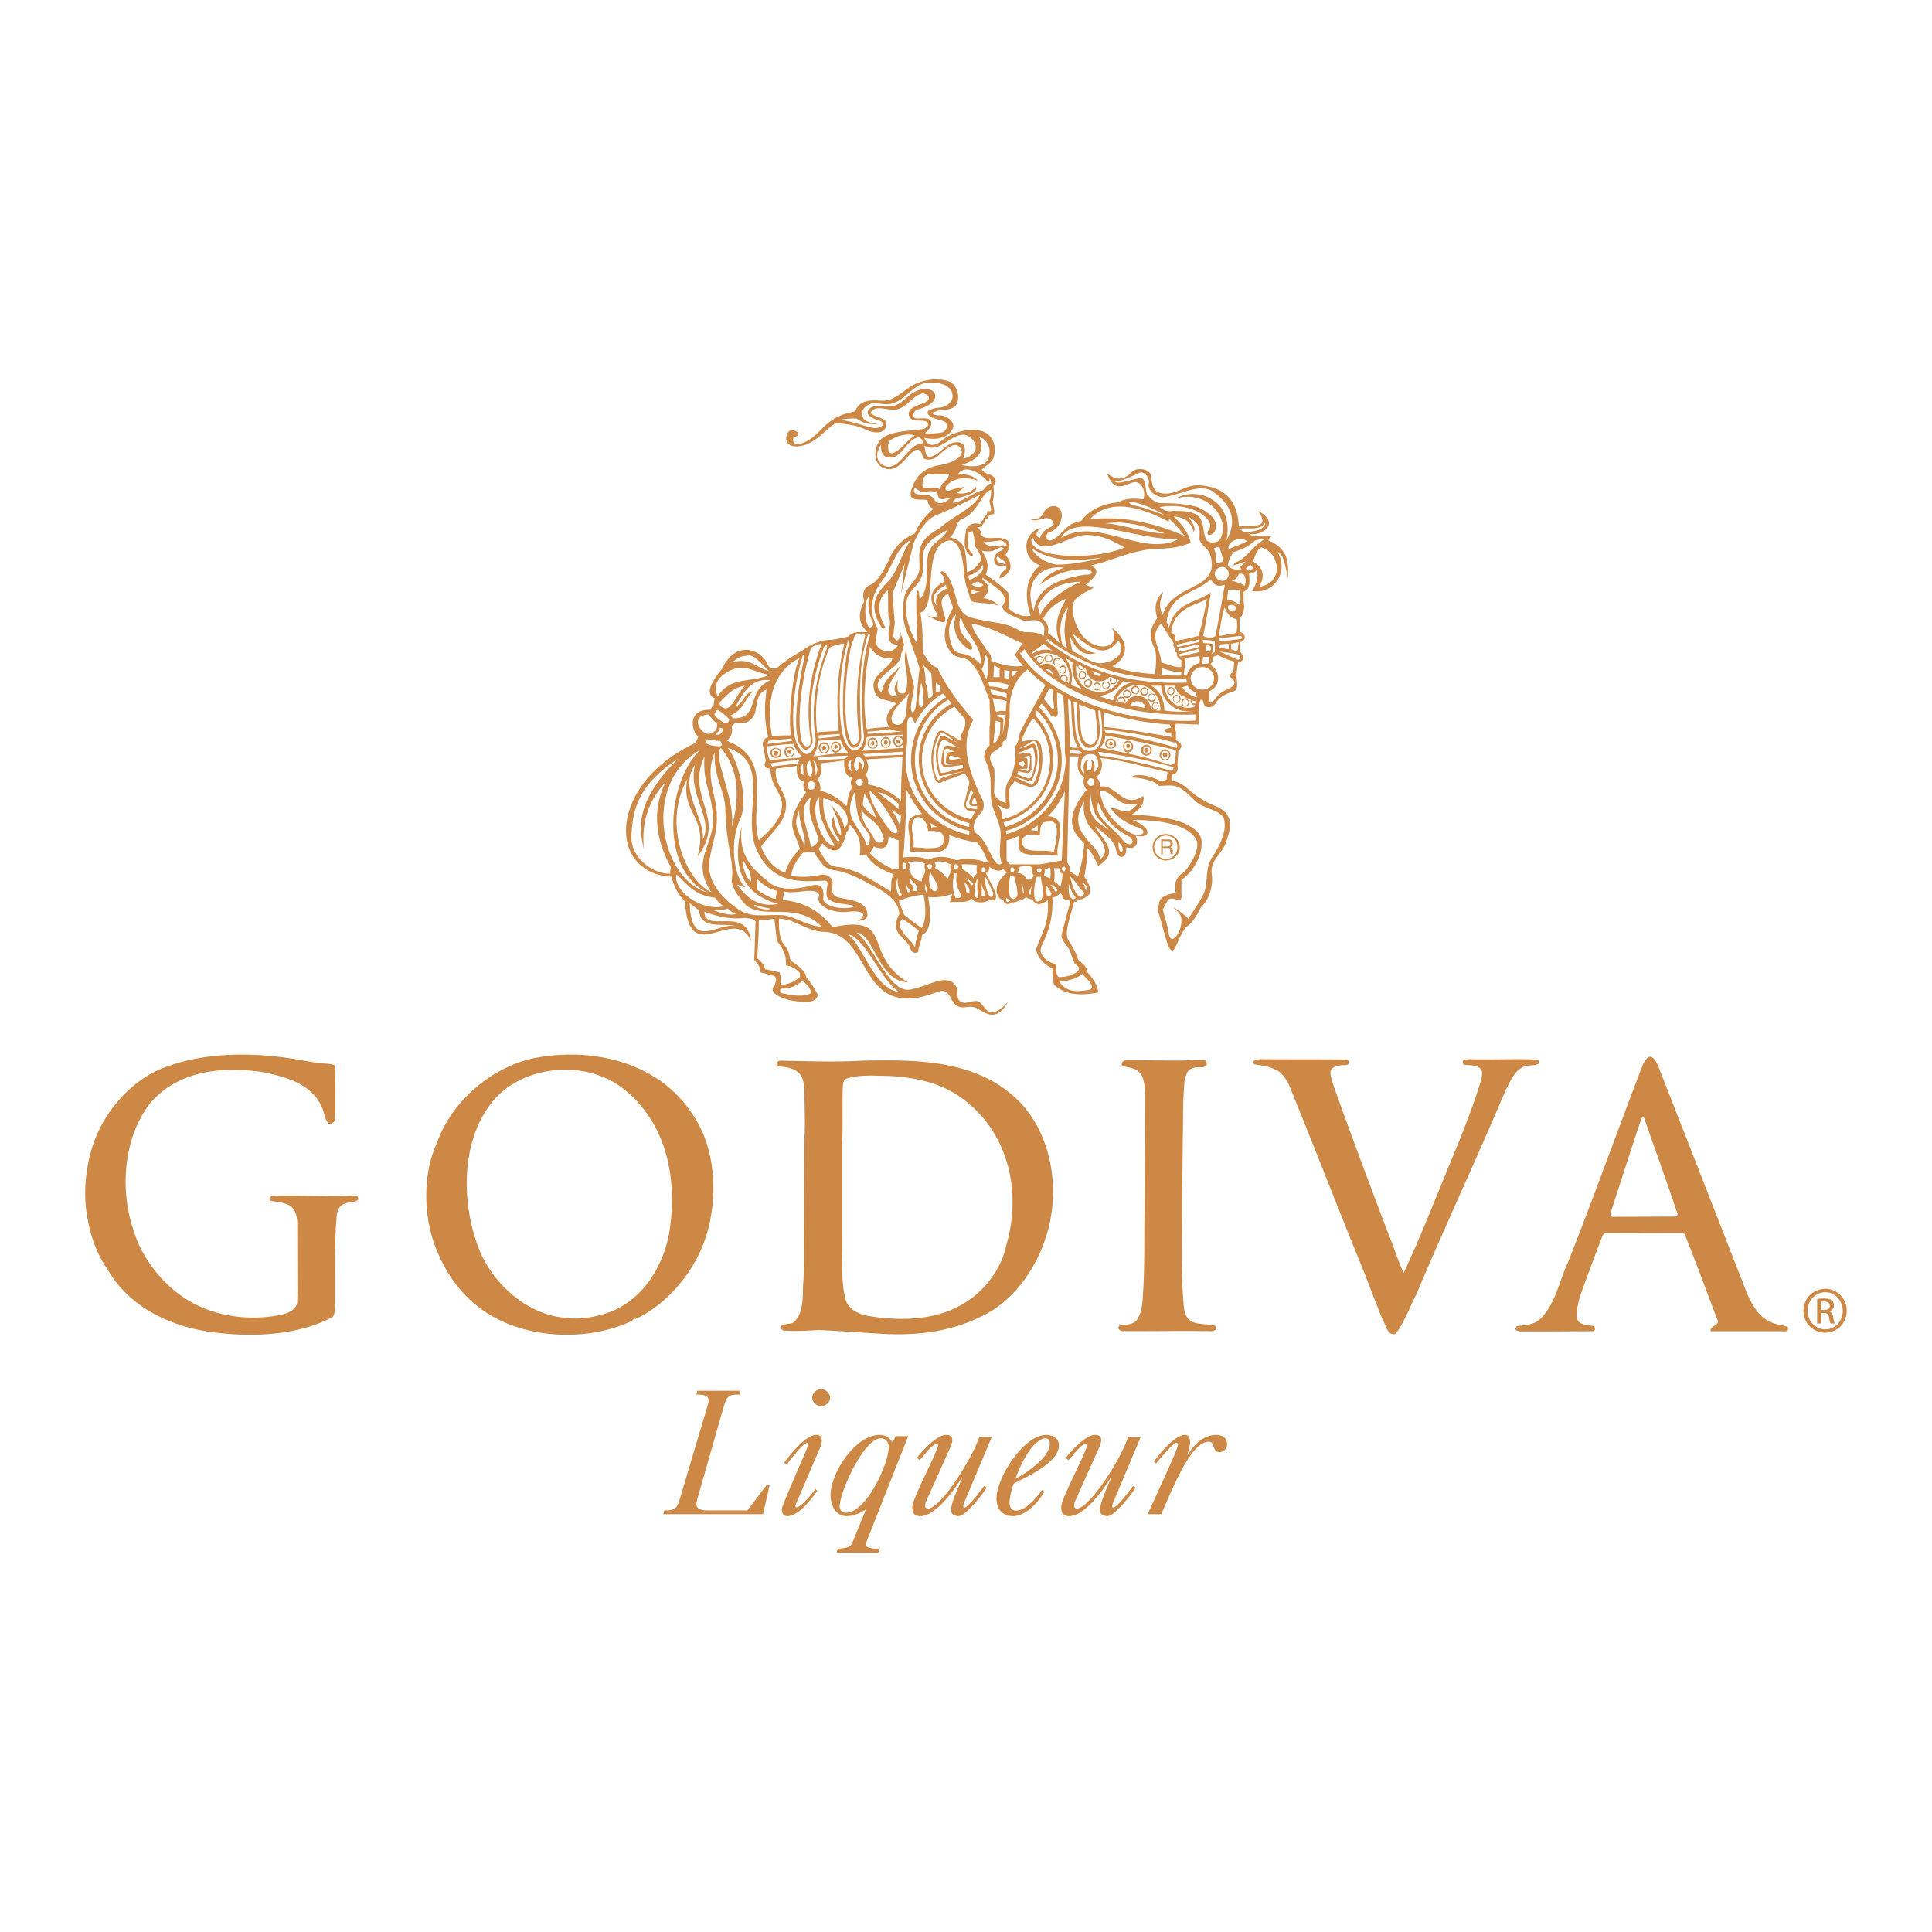 <svg xmlns="http://www.w3.org/2000/svg" width="2500" height="2500" viewBox="0 0 192.756 192.756"><g fill-rule="evenodd" clip-rule="evenodd"><path fill="#fff" d="M0 0h192.756v192.756H0V0z"/><path d="M31.574 106.034c.573.104 1.234.034 1.771.226.197.312.069.522.124.817-.042 1.404.011 3.153-.042 4.648-.052.174-.169.234-.325.355-.087.053-.26.053-.33 0-.418-.468-.401-1.094-.661-1.614-1.043-2.399-3.668-3.044-5.961-3.512-4.12-.592-8.447-.104-11.193 3.146-2.677 3.477-3.043 8.761-1.547 12.914.956 2.972 3.425 5.876 6.344 7.248 2.519 1.199 5.752 1.53 8.603.835.522-.155 1.199-.505 1.285-1.095l.035-.782-.018-7.075c-.018-.73-.121-1.562-.886-1.93-.521-.26-1.147-.312-1.736-.398a.34.34 0 0 1-.142-.313c.106-.174.298-.191.471-.208 2.12-.053 4.207.023 6.448.017.592.018 1.199-.104 1.773.018.139.069.173.242.139.366-.399.347-1.06.174-1.496.469-.763.418-.606 1.339-.711 2.067-.156 2.833-.052 5.597-.106 8.412-.069.279-.015.592-.277.783-3.685 1.929-8.604 2.052-12.88 1.339-3.702-.678-7.387-2.504-9.472-6.032-1.095-1.562-1.721-3.302-2.051-5.179-.418-2.121-.243-4.588.33-6.606.938-3.65 3.997-7.37 7.699-8.568 3.774-1.39 8.57-1.406 12.672-.713l2.14.365zM118.939 105.761h1.275c.105.053.195.273.195.395-.158.503-.801.243-1.184.347-.348.087-.746.263-.832.645-.262.505-.227 1.06-.279 1.651-.104 1.459-.07 2.972-.104 4.415l-.07 6.761c.018 3.388-.156 7.021.174 10.445.068.523.207 1.061.695 1.374.695.417 1.617.243 2.4.469.121.052.137.242.104.366-.297.312-.766.121-1.184.173-2.623-.034-5.363.019-8.082 0a.477.477 0 0 1-.469-.279c0-.121.051-.226.156-.294.678-.104 1.479-.018 1.824-.766.453-.817.436-1.825.506-2.799.139-2.503.086-4.97.121-7.456l.068-12.236c-.086-.747-.086-1.599-.73-2.119-.434-.366-1.043-.315-1.545-.522-.104-.069-.053-.226-.035-.312a.649.649 0 0 1 .391-.256c4.471.033 5.387.076 6.605-.002zM134.367 105.72c.104.055.242.123.242.262-.068.417-.605.243-.938.312-.312.139-.711.122-.887.471-.139.485.104.937.207 1.389 1.793 5.077 3.703 10.116 5.598 15.142.521 1.216.871 2.501 1.461 3.7 1.738-3.735 3.234-7.578 4.797-11.367 1.096-2.625 2.139-5.285 2.973-8.014.018-.33.123-.693-.088-.956-.434-.468-1.096-.329-1.666-.434-.123-.087-.16-.226-.105-.347.121-.21.383-.176.607-.21 1.803.093 6.535-.104 6.902.106.051.086.139.207.086.312-.367.295-.973.139-1.408.295-1.078.366-1.441 1.53-1.93 2.382-2.867 6.812-6.029 13.504-8.883 20.319-.676 1.303-1.164 2.694-2.016 3.91-.139.19-.363.104-.555.069-.471-.364-.539-.922-.818-1.39-.869-2.139-1.65-4.311-2.537-6.431-2.311-5.703-4.52-11.421-6.848-17.104-.314-.574-.766-1.251-1.408-1.461-.609-.312-1.32-.364-2.016-.485-.053-.053-.141-.156-.105-.26.174-.246.486-.229.783-.263 1.546.035 7.302.001 8.552.053zM70.263 113.386c1.479 3.807 1.114 8.812-.815 12.289-1.252 2.382-3.546 4.779-6.015 5.91-.086 0-.156-.019-.208-.071-.086.349-.505.384-.782.54-4.659 1.895-10.882 1.406-14.809-1.738-1.912-1.512-3.234-3.512-4.066-5.597-1.34-3.18-1.444-7.596.051-10.742 1.511-4.31 5.84-7.855 10.29-8.517 3.911-.625 7.977-.053 11.159 1.859 2.345 1.323 4.257 3.702 5.195 6.067zm-9.645-5.735c-3.495-1.67-8.239-1.062-11.003 1.719-3.65 3.826-3.685 10.413-1.877 15.105 1.268 3.44 4.762 6.64 8.499 6.986 1.687.262 3.338-.087 4.796-.627 3.251-1.337 5.215-4.689 5.755-7.959.555-3.494.243-7.214-1.305-10.221-.99-1.997-2.816-4.048-4.865-5.003zM86.041 105.819c5.892-.139 11.82 0 15.869 4.31 3.199 3.528 3.91 9.038 2.365 13.523-1.043 3.147-3.34 6.361-6.553 7.771-2.992 1.459-6.38 1.877-10.012 1.632-2.033-.121-4.086-.276-6.085-.363-1.129.087-2.38.138-3.512.052-.138-.104-.242-.277-.173-.436.364-.347.956-.103 1.322-.451 1.06-1.112.746-2.712.904-4.205.069-1.773.017-3.809.035-5.634l.035-7.89c.122-1.946.052-3.876-.017-5.788-.087-.557-.193-1.131-.73-1.46-.522-.399-1.219-.417-1.877-.504-.139-.054-.173-.244-.122-.383.104-.122.277-.174.434-.174 2.833.052 5.336.157 8.117 0zm2.694 1.531c-1.443-.019-2.954-.158-4.276.261-.277.104-.329.398-.364.661-.087 1.822.018 3.893-.069 5.718v9.194c.052 2.173-.191 4.537.364 6.57.312.903 1.251 1.32 2.103 1.511 2.922.522 6.292.487 8.849-.78 2.451-1.132 4.484-3.563 5.025-6.137 1.545-5.181.398-10.933-3.914-14.41-2.191-1.808-4.85-2.432-7.718-2.588zM165.377 106.207c2.988 7.63 5.961 15.263 8.949 22.893.471 1.042 1.146 2.311 2.312 2.78.504.278 1.131.295 1.67.485.139.069.086.245.068.35-.26.19-.416.086-.744.104h-6.955c-.139-.575 1.059-.558.625-1.253-1.078-2.816-2.102-5.667-3.234-8.447l-.209-.122-7.697.018c-.191.087-.279.297-.348.453-.748 1.947-1.461 3.894-2.174 5.84-.174.73-.434 1.461-.33 2.241.26.644 1.008.679 1.652.73.068.052.156.104.174.208.016.141-.018.262-.141.313l-.367.019c-2.434 0-4.734.032-7.002.017-.139-.052-.332-.035-.418-.19-.033-.124.053-.314.193-.35.867-.104 1.754-.121 2.381-.816 1.459-1.563 1.771-3.633 2.625-5.458 2.607-6.587 4.986-13.262 7.525-19.866.156-.277.311-.574.607-.73.453-.001.662.47.838.781zm-1.6 5.372c-1.078 3.145-2.068 6.31-3.094 9.454-.037.069-.023.3.209.371l6.305-.028c.143-.064.16-.169.178-.238-1.078-3.249-2.244-6.449-3.373-9.681-.121-.141-.174.069-.225.122zM69.58 138.758h4.316l-.106.375c-1.124 0-1.285.178-1.586 1.212l-2.642 9.242c-.052.232-.089.373-.089.428 0 .678.732.678 1.248.678h3.854l1.91-2.533h.304l-.661 2.908h-9.953l.106-.375c.839 0 1.231-.089 1.48-.928l2.694-9.045c.054-.161.25-.822.25-.982 0-.604-.731-.604-1.231-.604l.106-.376zM78.229 145.945c.572-.784 2.159-2.783 3.195-2.783.338 0 .57.144.57.519 0 .323-.126.624-.25.928l-2.355 5.494c-.018.037-.069.287.037.287.518 0 1.624-1.392 1.927-1.839l.195.197c-.658.856-1.836 2.515-3.032 2.515-.393 0-.518-.393-.518-.713 0-.267 1.998-4.816 2.267-5.461.106-.212.499-1.14.284-1.14-.41 0-1.784 1.801-2.05 2.158l-.27-.162zm2.803-6.491c0-.447.444-.856.891-.856.446 0 .891.392.891.856 0 .463-.445.836-.891.836-.447 0-.891-.393-.891-.836zM86.488 153.725c-.037.089-.108.267-.108.394 0 .408 1.179.408 1.374.408l-.124.376h-4.157l.106-.376c.518-.088 1.214-.017 1.446-.589l1.354-3.281-.035-.035c-.481.32-1.23.642-1.854.642-1.161 0-1.624-1.123-1.624-2.122 0-2.159 2.462-5.979 4.888-5.979.624 0 .981.27 1.32.768l.269-.642h1.266l-4.121 10.436zm-2.088-2.8c2.07 0 4.264-4.959 4.264-6.494 0-.518-.249-.928-.804-.928-1.658 0-4.083 5.334-4.083 6.797a.599.599 0 0 0 .623.625zM98.955 143.359l-2.748 6.529c-.035.071-.229.518.017.518.375 0 1.678-1.767 1.963-2.142l.25.143c-.178.394-2.07 2.855-2.783 2.855-.516 0-.768-.267-.768-.553 0-.874.804-2.426 1.091-3.229l-.037-.035c-.678 1.177-2.606 3.817-4.103 3.817-.607 0-.821-.303-.821-.891 0-.894 2.713-5.853 2.568-6.21-.034-.089-.017-.106-.124-.142-.73.321-1.159 1.105-1.712 1.658l-.268-.231c.518-.679 1.998-2.285 2.892-2.285.357 0 .641.109.641.519 0 .197-.106.519-.197.713l-2.408 5.371c-.072.213-.106.25-.106.499 0 .126.143.251.267.251 1.233 0 4.301-4.729 5.139-7.155h1.247zM104.201 148.837c-.641 1.052-1.82 2.426-3.158 2.426-1.035 0-1.623-.73-1.623-1.747 0-2.087 2.711-6.354 4.977-6.354.643 0 1.25.341 1.25 1.054 0 1.729-3.318 3.176-4.479 3.783-.213.32-.445 1.499-.445 1.82 0 .464.105.891.641.891 1.018 0 2.053-1.303 2.605-2.051l.232.178zm.535-4.764c0-.302-.088-.57-.445-.57-.322 0-.715.286-.928.48-.84.716-1.697 2.497-2.051 3.551 1.069-.535 3.424-2.158 3.424-3.461zM113.812 143.359l-2.746 6.529c-.037.071-.232.518.018.518.375 0 1.676-1.767 1.961-2.142l.252.143c-.18.394-2.07 2.855-2.783 2.855-.52 0-.768-.267-.768-.553 0-.874.801-2.426 1.088-3.229l-.037-.035c-.676 1.177-2.604 3.817-4.104 3.817-.604 0-.818-.303-.818-.891 0-.894 2.711-5.853 2.568-6.21-.035-.089-.018-.106-.127-.142-.729.321-1.156 1.105-1.711 1.658l-.268-.231c.516-.679 1.998-2.285 2.889-2.285.359 0 .643.109.643.519 0 .197-.107.519-.195.713l-2.408 5.371c-.07.213-.105.25-.105.499 0 .126.141.251.266.251 1.232 0 4.299-4.729 5.137-7.155h1.248zM114.527 151.067c.338-.91 2.998-6.423 2.998-6.923 0-.124-.055-.195-.18-.195-.285 0-1.73 1.729-1.996 2.051l-.234-.161c.535-.767 2.123-2.677 3.086-2.677.465 0 .535.395.535.768 0 .304-.195.911-.266 1.179l.035.035c.59-.999 1.588-1.981 2.836-1.981.607 0 1.088.286 1.088.928 0 .43-.32.787-.75.787-.768 0-.426-1.036-1.088-1.036-1.961 0-3.977 5.692-4.744 7.227h-1.32v-.002zM182.105 128.587c1.195 0 2.146.972 2.146 2.184 0 1.233-.951 2.193-2.152 2.193a2.167 2.167 0 0 1-2.168-2.193c0-1.212.971-2.184 2.168-2.184h.006zm-.005.339c-.965 0-1.752.826-1.752 1.845 0 1.04.787 1.855 1.758 1.855.971.011 1.748-.815 1.748-1.843 0-1.031-.777-1.857-1.748-1.857h-.006zm-.411 3.117h-.391v-2.437c.205-.028.4-.059.689-.059.371 0 .613.078.76.184.145.109.223.274.223.506 0 .32-.213.516-.477.592v.02c.215.038.359.234.408.594.059.377.115.522.154.601h-.406c-.059-.078-.117-.302-.166-.62-.059-.312-.211-.427-.523-.427h-.271v1.046zm0-1.349h.279c.322 0 .594-.117.594-.418 0-.215-.158-.427-.594-.427-.125 0-.213.009-.279.019v.826zM86.556 63.065c-1.085-1.007-.853-2.092-.311-3.1-.31-.62 0-1.395.465-1.55.853-.387 1.24-1.162 1.705-2.015.465-.853.775-2.248 2.868-3.178.388-1.007 1.085-1.782 1.86-2.479-.388-.078-.542-.465-.62-.853-.697-.155-2.092.31-1.55-1.163.388-1.163 1.24-2.092 2.79-2.325 1.473-.232 2.558-1.008 2.092-1.628-.387-.697-1.084-.387-2.17.62-.465.542-1.55.62-1.627.155-.078-.387-.31-.852-.775-.62-.853.542-1.473 1.86-2.48 1.86-.93.078-1.705-.698-1.395-2.015.31-1.705 2.48-1.705 4.495-1.938.775-.077 1.007-.774.232-.853-.465-.077-1.318.155-1.472-.62-.078-.542.62-.853 1.317-1.085 1.395-.465.31-1.163 0-1.007-.775.155-1.317 1.085-2.17 1.472-.93.465-2.247-.465-2.867.31-.465.465 1.627.542 1.472 1.24 0 1.084-1.24.93-1.938.62-1.24-.62-2.402-.62-3.1-.697-1.085.62-2.015 2.17-3.797 2.325-1.783.078-1.085-1.782-.542-1.627.93.155.697.62.155.698-.31.775.465 1.007 1.705.155 1.24-.853 1.705-2.248 4.417-2.712.387-1.085 1.395-1.162 2.48-1.085 1.007.078 1.55-.31 2.712-1.163 1.163-.93 2.945-1.163 4.107-.775 1.085.388 1.24 2.015.62 2.558-.698.465-1.318.155-1.86.465-.542.078-.387.388.388.388.853 0 1.55.853 1.317 1.24-.155.465-.853 1.395-2.867 1.007.388.93 1.085.853 1.782.232.697-.62 2.635-1.317 3.875-.93 1.24.31 1.549 1.627 1.316 2.402-.076.775-.852 1.008-1.24 1.473.232.232.389.387.621.387 1.008.388.852.93.543 1.24.076.543.076 1.085-.078 1.55.078.387.154.698.154 1.085.078.232-.232.155-.465.232-.078.155-.154.388-.387.465-.078 0 0 .31-.232.388-.156.31-.232.387-.621.387.311.233.465.543.465.853.621.542 1.861-.155 2.635.542.311.31 0 1.008-.154 1.163-.311.388.389.388.389 1.395 0 .542-.543.93-1.086 1.163-.078-.542.697-.853.697-1.085-.078-.388-1.162.155-1.24-.698-.076-1.007 1.162-1.007.93-1.24-.541-.388-.697.62-2.17.232.389.62.854 1.395.389 2.402a13.379 13.379 0 0 1 2.246 1.782 2.625 2.625 0 0 1 0 1.55c.621.542 1.318.93 2.248.775-.697-2.092-.465-3.797.93-5.037-1.859-.62-1.781-3.255.078-3.72-.465.387-.619.774-.078 1.007.389-1.24 1.629-1.007 1.318-1.55-.465-1.007-1.473.078-2.248-.31.543 0 1.008-.077 1.318-.697.154-.465 1.084-1.007 1.627-.31.465.775-.154 2.015-1.008 2.248-.619.078-.465 1.472.621.542.852-.62 1.084-1.395 2.479-1.627.854-1.24 2.48-1.783 3.721-1.86.697-.465 1.705-.388 2.48-.31.309-.93-.232-1.705-.775-1.705-.93 0-2.016 1.395-2.867-.93.697.62 1.549.93 2.479-.077.543-.542 1.861-.31 1.938.387.078.62.078 1.473.932 1.705 1.473.31 2.324-.775 3.719-.775 1.861.077 3.953.775 4.107 4.107.854-.31 3.332.542 1.938-1.55 2.402 1.317.156 2.635-1.008 2.247.232.155.389.232.621.31.543-.078 1.162-.078 1.781-.078a.798.798 0 0 0-.387.465c2.092.852 2.016 2.402 1.938 3.797-.232-1.317-.465-2.48-1.008-2.635 1.162 2.092-.465 4.262-2.557 3.875.387-.621.697-1.318.465-2.093-.156.232-.465.388-.775.388.154 1.007 0 1.627-.543 1.782 0 .542 0 1.085.078 1.473-.078.465-.078.853-.465 1.162v1.395c.543.078.775.775.078 1.007-.078.232-.078.62-.078.93.619.542.387 1.007-.154 1.085-.078.465-.156 1.007-.156 1.472.078.62.156 1.24-.232 1.395-.775.233-1.395.542-1.781 1.085-.234.465-.621.62-1.008.465-.311 0-.232-.698-.465-.698-.389 0-.156 1.705-.311 2.48-.697 0-1.473-.078-2.248-.078-.154.31-.154.542 0 .775v.853c.543.311.775.62.232 1.085 0 .543-.076.93-.076 1.473.076.542-.078.775-.467.853-.154.232 0 .465-.076.697 1.084 0 1.781 1.163 2.945 1.782 1.006.698 2.17.775 2.635 1.705.465.853.076 1.705-.232 2.713-.311.93-1.551 1.705-1.396 3.022.232 1.55-.541 2.944-1.006 3.255-.465.852-.854 1.627-1.473 2.015-.775.853-1.008 2.092-1.318 2.325-.543.62-1.084-2.635-1.627-4.03.232-.31.078-.775.387-1.085.389-.31.775-.465 1.473-.542-.232-.852 0-1.395.465-1.86.621-.232 2.094-2.558 1.551-3.487-1.086-1.938-5.27-1.938-6.355-1.938 2.17.853 1.705 1.938.311 1.55.387.775 0 1.473-.93 1.163.076 1.24-.854 1.24-1.008.31-.154-1.008-1.24-1.705-2.092-2.402.697 1.395 2.557 2.558.309 3.952-.309-.62-.619-1.317-1.084-1.782 0 1.007-.156 2.015-.311 2.867.697.93.543 1.317.543 1.705-.389.388-.775.62-1.162.542-.078.232-.156.31-.389.232-.311 1.24-1.008 3.1-.619 3.797.387.62.852 1.317 1.008 2.015.465.387.852.62.93 1.24.543.62 1.008 1.24 1.084 2.015-1.705.311-3.254.311-4.416-.774-.159-.616-.159-1.159-.159-1.624-.852-.387-1.549-1.162-1.627-1.938.619-1.705 1.316-2.557 1.162-4.882-.775.62-1.24.465-1.549-.078-.234 0-.467-.078-.621-.232-.154.155-.311.31-.697.31-.078.155-.387.232-.619.232-.621.31-.932.155-.932-.31-.232.31-1.627-1.007.389-2.712-.078 0-.311-.155-.389-.31-.387.31-1.006.155-1.395-.232-.078.232 0 .62-.387.62.543 1.163 1.859 3.022.309 2.712a1.306 1.306 0 0 1-.773.232c-.389 0-.697-.078-.93-.388-.465.542-1.473.232-2.17.388.077-.31.154-.465.232-.853-.775.31-1.628.388-2.402.31.31 1.86.31 3.41-.621 3.797 0 .542-.31 1.007-.387 1.705-.31.155-.62.077-.775-.388-.387-1.163-2.17-1.395-1.084-3.41-.078-.93-.62-1.627-1.86-2.403-1.24-.62-2.867-1.705-4.495-1.938-.775-.155-1.163-.31-1.473-.853-.232-.232-.542-.62-.62-1.007-.388 0-.775.077-1.163.077-.698.775-1.163 1.627-1.163 2.325a8.159 8.159 0 0 0 2.79-.078c.852-.232 1.395.387 1.317.852-.078.62-.155 1.24.697 1.396 1.163.232 2.48.387 2.712 1.317.311 1.007-.542.853-1.007 1.085 1.163-.698.698-1.163-.775-1.008-1.395.233-3.487-.542-2.945-1.627-.31-.93-2.325-.077-3.488-.387-.077.31-.154.62-.154.853 1.937.155 3.642 1.007 4.959 2.712 6.277-1.317 2.868 2.635 7.517 5.503-3.022-.155-3.332-4.805-5.115-4.96 1.705 1.24 3.255 6.199 5.425 5.657 2.092-.465 2.867-1.24 4.029-.775 1.008.62.311 1.551.853 1.938.465.388.931 0 1.628 0 .93 0 .93 2.48 3.176.078-1.395 2.479-2.711.619-3.408.542-.543-.155-1.008.155-1.551-.077-.93-.311-.698-2.093-2.248-1.396-7.827 2.945-6.277-5.812-11.082-6.044-1.705 0-3.022-1.317-4.572-1.317 0 1.007 0 2.015.542 2.635.543.698.465 1.007.62 1.55.465.31.93.621 1.24 1.007.077 0 .232.232.31.62a8.813 8.813 0 0 1 1.163 1.782c-.077.388-.31.62-.93.698-1.317 0-2.48-.155-3.41-.853-.232-.311-.232-.543 0-.698.232-.542.31-1.084-.31-1.084-.388-.155-.775-.233-1.085-.311.078-.388-.232-.853-.62-1.24.077-1.24.077-2.48.155-3.797-.232-.388-.697-.31-1.085-.388-1.24.155-2.635-.077-4.03-.62 0 2.248 4.263-.697 4.65 2.945-1.627-3.798-6.2 2.944-6.587-3.953-.698-.775-1.163-1.55-1.317-2.48-6.432-.31-6.432-9.222 2.325-13.329a2.35 2.35 0 0 0 .31-.62c-.775-.775-1.007-2.79 1.24-2.713.077-.232.155-.31.31-.465 0-.232.077-.465.077-.697-.93-.388-.387-1.55.775-2.945 1.317-2.867 3.875-1.937 4.495-.465.232.542.697.542 1.085.31.698-.62 1.55-1.163 2.402-1.627 1.008-.775 2.015-1.085 2.945-1.085.542-.077 1.163-.232 1.628-.31.467-.539 1.165-.461 1.94-.461z" fill="#c84"/><path d="M94.383 53.998c1.24-.465 1.627 1.318 1.782 2.868.078 1.627.465 2.015.543 2.558.154.62.232.62.852.697.697.077 1.473.077 2.016.31-.156-.31-.697-.62-1.473-.775.232-.232.465-.465.465-.775.232-.697-.697-.93-.543-1.24 1.086.853 2.945 1.705 1.938 2.868.232.697 1.24 1.007 1.938 1.317.697.387 1.395-.388 2.17.465.232.31.078.775.078 1.162-.543-.31-1.086-.387-1.629-.387-.387 0-.541 0-1.395-.465-.852-.465-2.635-.542-4.029-.93-.775-.155-1.24-.62-1.55-1.473-.31-1.007-.542-2.247-1.162-2.944-.465-.543-.698-.078-.388.077.155.155.31.465.232.698-3.41 1.705 1.317 4.417-1.782 3.333 3.952 2.247.077-1.55 2.17-2.093.077.465.388.93.465 1.395-.465.698-1.24 2.635-.542 3.875.62 1.395 1.55.852 2.17 1.395 1.163 1.162 1.395 2.479 2.014 3.875 0 1.007.156 1.938 0 2.79v1.783c-.387.31-.543.774-.543 1.239 1.008 1.783.465 3.101.775 4.573.232.93.697 1.705.854 2.635.154 1.085-.311 2.17.154 3.333-.93.542-1.162-2.015-2.557-3.022-.311-.232-.389-.697-.078-1.317.154-.388.619-.697.775-1.085.076-.388.076-.775-.156-1.085-1.626-3.333-2.014-5.812-.852-7.827-1.318-1.55-2.635-3.178-3.565-5.192-.697-.232-1.085-.853-1.473-1.627 0-1.24 0-2.558-.232-3.875 1.783-.702.155-6.281 2.558-7.134z" fill="#fff"/><path d="M87.951 69.109c.31-1.627 1.317-1.859 1.938-2.79-.31.853-2.48 3.1-.31 3.177-.775-.93.078-1.395.078-2.015-.388 1.86.232 1.705.388 1.705.387.077.465-.62.465-1.317 0-1.085-.465-1.938-.078-3.178 0 1.317.542 2.558.775 3.875-.077.62-.232 1.162-.31 1.782-.078.93.31.93.465.155.155-1.396.232-2.712.387-3.798-.31-1.084-.697-2.092-1.084-3.177-.775-1.783-.62-2.945-.465-3.798.155-1.162 1.085-1.55 1.473-2.635.31-1.24-.775-2.945 2.015-4.34 1.395-1.317 3.488-2.015 4.107-3.41a47.284 47.284 0 0 1-4.495 2.093c-.775.387-1.473 1.24-2.17 2.79-.388 1.705-.853 3.41-1.24 5.037.155-1.007.232-2.015.388-3.1-.388 1.085-.853 2.015-1.24 3.1.078.853.155 1.86.232 2.867-.077.465-.077.93-.155 1.317a.79.79 0 0 0 .388.465c.155-.078.232-.31.387-.465-.078-.387-.155-.62-.232-.93.155.542.388 1.163.542 1.782-.078.31-.155.698-.31.93.153 1.554-3.489 2.329-1.939 3.878z" fill="#fff"/><path d="M91.516 64.228c-.775-1.163-1.395-3.1-1.007-4.495.31-1.007 1.472-1.55 1.55-2.712.155-1.473-.697-2.558 2.402-4.107-.155.852-1.55 1.084-1.859 2.402-.311 1.472.232 3.332-.853 4.495 0-.31-.077-.465-.077-.775-.078-.155-.155-.155-.233.155-.078 1.626.077 3.409.077 5.037zM97.793 59.035c-.311-.077-.619-.077-.852-.155v.388c.155.077.233-.156.852-.233zM96.941 58.337c.155-.155.387-.232.62-.31.232.077.387.232.543.31-.233.31-.622.31-1.163 0zM93.375 68.103c.155.155.388.31.465.387v.465c-.078 0-.233.078-.465.078v-.93zM92.136 66.397c.31.232.542.542.775.775.078.775.078 1.395.155 2.092-.078.31-.232.388-.465.388 0-.543-.078-1.163-.311-1.627.156.078-.077-1.395-.154-1.628zM91.903 68.103c-.078.697-.31 1.472-.232 2.092.077.542.465.387.465 0 0-.62 0-1.473-.233-2.092zM90.741 69.109c-.62.775-1.55 1.473-1.782 2.403-.155.93.93 1.007 1.162.465.543-.852.155-1.937.62-2.868zM93.453 60.43c-.93-1.163.62-1.86.93-2.093 0 .155 0 .233.077.388-.542.233-1.317.62-1.007 1.705zM96.941 62.212c2.014.387 3.409 1.24 5.114 2.015-.309.232-.541.775-.773 1.085.309.62.465.853.93 1.085-.93.232-2.094 0-3.332-.465.076-.465-.156-.853-.467-1.085-.466-.93-1.239-1.55-1.472-2.635zM100.971 67.56v-.62h.543l-.543.62zM100.195 66.862l.543.078-.078.775-.465-.077v-.776zM99.111 67.56l.076-1.162.543.31v.853l-.619-.001zM97.947 66.785c.232-.387.311-.93.311-1.55.078.078.154.233.232.31.154.775.154 1.55-.078 2.248l-.465-1.008zM95.391 61.282c-1.007 1.008-.775 2.325-.31 3.41.465.853 1.317.078 2.712 1.55.387-1.627-1.55-3.022-1.938-4.727-.232.697-.31 1.55 1.007 2.712.233.465.155.697-.232.542-1.239-.852-1.705-2.014-1.239-3.487zM99.576 55.47c.154.387.773.387.773.853-.309-.155-.619-.078-.773-.31-.156-.078-.232-.388 0-.543zM98.104 54.075c.619 0 1.084-.078 1.705-.155.309 0 .697.387.619.542-.619-.232-1.549.466-2.324-.387zM96.63 57.408c.543-.078 1.317-.62 1.395-1.085.311.62-.543 1.24-1.317 1.55-.078-.155-.078-.311-.078-.465z" fill="#fff"/><path d="M94.771 53.61c.774-.697.465-1.24 1.084-1.783 1.783-.62 2.092-2.79 3.023-2.945 0 .388 0 .697-.156 1.085 0 .232.156.62.156.853 0 .31-.234.155-.389.155 0 .31-.078.465-.154.465 0 .155-.078.232-.232.232.076.155 0 .155-.156.31 0 .232-.154.387-.541.232-.311 0-.698.078-1.008.542-.077.542-.155 1.007-.155 1.55.078.62.31.93.62 1.163.233 0 .233-.078.155-.232-.387-.31-.464-.698-.464-1.085 0-.388.077-.698.077-1.085.078 0 .232 0 .387-.078.156.465.232.93.232 1.473.232.31.465.697.621 1.085.076.155 0 .31-.078.465-.311.542-.697.853-1.317 1.085 0-.62-.078-1.317-.155-1.86-.078-.852-.543-1.394-1.55-1.627zM86.71 59.5c-.154.853-.077 1.705.388 2.635.078.31-.077.465-.388.465-.542-.62-.464-2.868 0-3.1z" fill="#fff"/><path d="M90.896 53.843c-.93 1.317-1.24 2.867-2.093 3.952-1.163 1.24-2.48 2.402-.697 5.038.077-.155.155-.233.232-.233-.93-1.627-.775-2.867.232-3.72.077.853 0 1.783.077 2.635.233.31.155.93 0 1.55 0 .775.078 1.317 1.008 1.24-.465.698-1.162 1.008-2.015.31-.465-.542-.155-1.163-.077-1.86-.388-.93-.853-1.86-.465-2.945.155-.775.542-1.395 1.008-2.015 1.085-1.472 1.24-3.1 2.79-3.952zM95.623 47.255c.93.078 1.551.232 1.938.698-1.317-.465-2.402-.232-3.1.465-.232.388-.155.542.232.542.543-.232 1.085-.31 1.55-.387-.232.232-.542.387-.775.62.775.155 1.395-.078 1.938-.62.076.387-.311.774-2.016 1.162-.542.465-.387.465 0 .388 1.007-.31 2.248-1.24 2.557-1.163.389-.155.465-.698.932-.698 0-.155 0-.387-.156-.542 0 .232 0 .387-.154.387-.622-.852-2.248-1.859-2.946-.852zM94.693 47.255c-.077.853-.93.775-.852 1.627-.465-.388-1.085-.155-1.627-.232-.233 0-.233-.542-.078-.853 0-.232.31-.465.542-.465.697-.077 1.628.079 2.015-.077z" fill="#fff"/><path d="M91.283 48.65c-.387.697.388.697.775.697.697 0 .853.155 1.008.31.31.465.697.93 1.705.078-.311-.155-.62.232-1.008 0-.232 0-.078-.465-.388-.62-.31-.155-.774-.155-1.162 0-.31 0-.697-.232-.93-.465zM95.933 46.403c1.549-.543 2.403-1.24 1.782-2.79.621.155 1.086.853 1.008 1.55 0 .697-.387 1.705-2.79 1.24z" fill="#fff"/><path d="M92.213 44.466c1.55.852 2.635-1.24 4.03-1.085.931.155 2.015 1.783-.155 2.403.233-.62.31-1.317-.155-1.55-.542-.311-1.317 0-2.17.852-.388.31-1.24.853-1.395.155l-.155-.775zM87.951 44.311c-1.007 1.317-.078 2.248.697 2.248 1.396 0 2.016-2.403 3.488-2.325-.155-.311-.232-1.008-1.24-.232-.698.62-1.318 1.859-2.248 1.627-.93-.079-.775-1.318-.697-1.318z" fill="#fff"/><path d="M91.283 43.458c-.542-.232-1.627-.078-2.325.388-.388.155-.388.697-.311 1.163 0 .155.388.31.543.155.853-.389 1.163-1.163 2.093-1.706zM83.766 41.908c.542-.155 1.163-.155 1.705-.155.698.543 1.395.62 2.17.543-.775-.078-1.705-.232-1.627-1.085 0-.387.388-.775.853-.93.698-.155 1.55.232 2.325-.078 1.085-.388 1.86-1.627 2.945-1.938.93-.155 2.325-.155 2.79.775.311.621 0 1.395-1.084 1.627-.388 0-1.318.155-1.318.542.232.542.93.542 1.705.853.31.077.388.852-.232 1.084-.542.078-1.085.155-1.705.078.311-.31.698-.697.62-1.085-.077-.542-.93-.388-1.395-.388-.698 0-.31-.775-.078-.852.775-.233 1.938-.62 1.86-1.473-.078-.697-1.24-.775-2.093-.31-.697.388-1.162 1.085-1.86 1.317-.852.31-2.092-.232-2.635.388-.387.387 0 .853.853 1.085.852.232.542.697 0 .775-.467.235-2.637-.773-3.799-.773zM97.482 80.192c-.076-.232-.154-.542-.232-.698-.076.078-.154.232-.232.388-.077.155-.077.31.078.31h.386z" fill="#fff"/><path d="M97.096 79.107c-.078-.155-.155-.31-.233-.31-.154.388-.232.775-.465 1.24-.077.465.078.62.311.542.232.078.465.155.774.155v-.31h-.309c-.465 0-.465-.155-.465-.542.154-.233.232-.543.387-.775zM95.933 75.697c-.31-.155-.697-.232-1.085-.311-.232.078-.232.311 0 .465 0 .001 1.085-.232 1.085-.154z" fill="#fff"/><path d="M95.236 75l-.62-.31s-.232-.077-.388.155c0 .232-.077 1.162 0 1.24 0 .078 0 .232.155.232.232 0 .93-.078.93-.078l-.853-.077s-.155 0-.077-.31c0-.233.077-.698.155-.775.078 0 .078-.078.155 0-.077-.077.62-.077.543-.077z" fill="#fff"/><path d="M95.855 74.689c-.542-.232-1.007-.542-1.55-.853-.155-.077-.31 0-.465.232-.388.853-.31 1.783-.078 2.868.078.155.232.232.465.155.543-.155 1.24-.31 1.86-.465 0-.077 0-.232-.077-.31-.542.078-1.007.155-1.55.233-.232.077-.387-.078-.542-.388 0-.543.078-1.008.233-1.473.077-.232.232-.31.465-.31 0 .002 1.239.234 1.239.311zM101.822 75.542l.621-.077s.232-.155.309 0c.078.31-.076 1.162-.076 1.24-.078.078-.078.232-.156.232-.232-.078-.852-.232-.852-.232h.775s.076 0 .076-.232v-.698c-.076-.077-.076-.155-.154-.155.078-.001-.543-.078-.543-.078z" fill="#fff"/><path d="M101.668 76.317v-.232c.154-.078.311-.078.387-.155.232.155.232.387 0 .542 0 0-.155-.077-.387-.155z" fill="#fff"/><path d="M101.668 75.232v-.155c.387-.078.775-.31 1.162-.465.156-.078.311 0 .311.232.232.774.154 1.705-.232 2.635-.078.155-.232.232-.389.155-.309-.078-.697-.233-1.084-.388.078-.155.154-.155.154-.31.232.078.465.155.775.155.154.078.387 0 .543-.31v-1.317c-.078-.311-.232-.388-.389-.388.001.001-.464.078-.851.156z" fill="#fff"/><path d="M101.668 74.689c.465-.232.852-.465 1.395-.775.156 0 .311.078.389.31.387 1.317.309 2.79-.311 3.875-.232.388-.232.155-.465.077l-1.395-.62h.076c.389.078.854.232 1.395.388.078 0 .156 0 .234-.155.465-1.084.773-2.324.309-3.409 0-.155-.154-.232-.387-.155 0 0-.853.387-1.24.464zM95.623 74.147c-.542-.311-.93-.698-1.472-1.008-.233-.078-.388.077-.465.232-.697 1.395-.775 2.945-.232 4.263.155.387.31.154.465 0l2.248-.698c-.697.155-1.395.31-2.248.465-.155.078-.232 0-.232-.078-.387-1.317-.465-2.557.078-3.72 0-.155.232-.232.465-.155l1.393.699zM99.111 74.069c.154.078.309-.077.387-.232 0-.31.078-.465.232-.465.078-.465.078-.93.078-1.317-.156-.077-.311-.077-.465-.155-.077.697-.155 1.395-.232 2.169z" fill="#fff"/><path d="M99.498 71.512c0-.078 0-.155-.078-.155.311-.078.621-.078.93 0-.076.542-.232 1.317-.309 1.938 0-.465.076-1.163.076-1.55.078-.078-.619-.31-.619-.233zM107.713 74.922l.232.155-.232.155-.93-.078v-.309l.93.077zM106.859 69.962c.078 2.557.156 4.03.775 4.65-.309 0-.619 0-.852-.078-.078-1.55-.156-3.177-.232-4.805.001 0 .233.233.309.233zM107.635 70.272c.543.232 1.086.387 1.629.62.076.853.309 1.86.154 2.79-.078.232-.311.698-.697.62-.311-.078-.697-.465-.775-.853-.233-.929-.155-2.092-.311-3.177z" fill="#fff"/><path d="M107.094 69.962c.076.078.154.078.309.155.078 1.162.078 2.48.232 3.255.232.853.543 1.24 1.086 1.24.619 0 .93-.698 1.008-1.55 0-.93-.156-1.472-.156-2.17.078 0 .156 0 .232.078.078.775.156 1.085.156 2.17-.078 1.085-.465 1.782-1.24 1.782-.697 0-.93-.31-1.24-1.24-.311-.852-.233-2.48-.387-3.72zM104.148 69.729c.154-.31.387-.697.541-1.085.078.078.234.155.311.155.078.542.078 1.085.156 1.705 0 .31-.078.387-.232.155-.311-.309-.543-.619-.776-.93zM102.52 66.785c.543.542 1.24 1.163 1.783 1.55-.852 1.627-1.705 3.1-2.557 4.805-.078.388-.156 1.008-.465 1.317.154 1.705-.311 2.945-.621 3.41-.465.542-.311 1.55-.311 2.247-.387-.077-1.162-.542-1.162-1.007 0-.853.078-1.55 0-2.402-.076-.31-.775-1.085-.154-1.627a5.002 5.002 0 0 0 1.008-.775c-.078-.465.232-.31.387-.62.078-.853.311-1.55.311-2.48-.001-.389-.233-2.868 1.781-4.418zM100.66 68.335c-.078.155-.154.31-.154.465-.543-.155-1.162-.31-1.783-.31 0-.155-.078-.31-.154-.465.697 0 1.394.078 2.091.31zM100.428 69.188v.465c-.465-.232-1.008-.31-1.473-.388-.076-.077-.076-.232-.154-.465a8.277 8.277 0 0 1 1.627.388z" fill="#fff"/><path d="M99.42 71.047c.311-.155.621-.155.93-.078 0-.31.078-.697.078-1.007-.465-.155-.93-.233-1.395-.31.155.62.155 1.085.387 1.395zM103.062 71.667c1.086 1.008 1.705 2.558 1.705 4.185 0 2.79-1.938 5.192-4.727 5.89-.078-.465-.078-.852-.465-1.395.232.078.387.155.619.311.387.155.621 0 .543-.465-.232-2.248.311-1.705.465-2.248.465.155.852.388 1.24.465.465.232.775.078 1.084-.31a6.256 6.256 0 0 0 .311-3.797c-.232-.465-.543-.542-.775-.465-.387 0-.775.078-1.162.155.311-1.009.698-1.706 1.162-2.326z" fill="#fff"/><path d="M100.273 82.517c-.078-.155-.078-.31-.156-.465 2.869-.775 4.961-3.255 4.961-6.277 0-1.705-.697-3.255-1.783-4.417 0-.155.078-.31.156-.465 1.316 1.24 2.092 3.022 2.092 4.96 0 3.099-2.248 5.811-5.27 6.664z" fill="#fff"/><path d="M104.846 71.357c.387.232.697.31.697-.31-.078-.62-.078-1.318-.078-1.938.311.078.621.155.621.543.154 1.782.154 3.564.154 5.347 0 .232.078.465.078.775 0 3.487-2.559 6.51-5.891 7.44-.078-.155-.078-.31-.078-.31 3.178-.853 5.58-3.72 5.58-7.052 0-2.092-.93-3.953-2.246-5.27.076-.077.076-.232.232-.387.31.31.62.697.931 1.162zM96.863 81.742c-2.79-.62-4.882-3.022-4.882-5.89a6.02 6.02 0 0 1 3.255-5.347c.31.387.62.774 1.007 1.162.31 1.163-.542 1.395-.388 2.248-.542-.31-1.163-.62-1.627-.93-.387-.155-.542-.077-.697.155-.697 1.473-.853 3.1-.155 4.805.31.232.465.232.698 0a37.185 37.185 0 0 0 2.17-.775c.31.387.465.698.465.93-.155.697-.311 1.24-.465 1.938-.078.31 0 .542.232.775.233.078.542.155.853.078-.233.386-.311.618-.466.851z" fill="#fff"/><path d="M90.508 74.069v-1.937c.077-.542.31-.775.542-.465.078.155.155.388.232.542.62-1.24 1.55-2.325 2.79-3.022.155.077.232.232.31.387-2.17 1.317-3.487 3.565-3.487 6.277 0 3.333 2.402 6.277 5.812 7.052v.388c-3.643-.698-6.355-3.798-6.355-7.518.001-.619.079-1.161.156-1.704z" fill="#fff"/><path d="M94.925 70.195c-.077-.155-.154-.232-.31-.388-2.093 1.24-3.333 3.488-3.333 6.045 0 3.177 2.17 5.89 5.425 6.665v-.388a6.545 6.545 0 0 1-5.038-6.354c.002-2.403 1.242-4.418 3.256-5.58zM105.156 84.997c-.932-.233-1.861 0-2.637-.233-.852-.31-.93-1.938 1.24-1.395 0-1.24.232-1.395.93-1.395 1.165-.155.7 1.705.467 3.023zM91.128 84.532c.155-.853-.311-1.705-.078-2.48.232-.93 1.395-.62 1.55.853 1.162 0 1.55.078 1.55.853.078 1.161-1.627.851-3.022.774z" fill="#fff"/><path d="M92.833 82.129c.232.078.465.311.697.388-.232 0-.542 0-.62.078.001-.078.001-.311-.077-.466z" fill="#fff"/><path d="M94.693 83.292c.853.387 1.86.62 2.79.774.465.543.854 1.24 1.086 2.016-1.162-.388-2.248-.543-3.1-.233-1.008-.465-2.015-.465-2.867-.078-.621-.31-1.55-.31-2.48-.232.155-2.015.31-4.649.31-6.742.465.853.93 1.627 1.55 2.402-.697.078-1.24.388-1.317.775-.155.93.232 1.472.154 3.022 1.085-.078 1.705 0 2.558 0 1.316.001 1.394-1.162 1.316-1.704zM102.83 82.827l.697-.465v.542l-.697-.077z" fill="#fff"/><path d="M104.535 81.432c.775-.697 1.24-1.55 1.705-2.479l-.311 6.897-2.17.387h-3.021l-.311-.387v-2.015a3.998 3.998 0 0 0 1.24-.465c-.078.31-.078.62 0 1.24.154 1.085 2.557.465 3.875.775-.232-.775.465-2.248.154-3.255-.153-.466-.696-.698-1.161-.698zM108.178 77.169c-.311-.232-.387-.465-.311-.93 0-.387.156-.93.854-1.007.775-.078.852.62.852 1.007.078.311-.232.698-.465.853.156-.542.156-1.085-.232-1.317.078.465.078.853-.078 1.085h-.309c-.156-.62 0-.93.154-1.085-.465.077-.62.542-.465 1.394zM109.572 75c2.559.387 5.037.853 7.518 1.55 0 .155-.154.465-.387.31-2.248-.62-4.572-1.162-6.975-1.473-.078-.155-.156-.31-.156-.387zM111.588 83.989c.078.155.232.232.311.388.154.077.154.775-.078.62-.233-.155-.233-.698-.233-1.008zM109.729 78.875c.309 2.48 2.402 4.107 3.564 4.417.93.077 1.008-.388.387-.698a5.453 5.453 0 0 1-2.867-1.937c.93-.155 1.473 1.007 2.713-.465-2.325.388-2.325-1.317-3.797-1.317z" fill="#fff"/><path d="M109.572 80.037c-.541 1.627 1.705 2.557 2.559 3.952.697.542 1.162.077.619-.465-1.162-.62-2.48-1.472-3.178-3.487z" fill="#fff"/><path d="M108.797 79.185c-.541 2.79 1.396 3.1 1.938 3.72-.465-.542-1.162-1.085-1.471-1.705a7.017 7.017 0 0 1-.467-2.015zM108.178 79.959c-2.016 3.177 1.627 4.262 1.551 5.812.309-.31 1.238-.852-.621-2.867-.155-.077-1.241-1.24-.93-2.945z" fill="#fff"/><path d="M106.705 75.465h.93c-.232.93-.154 1.627.543 2.092-.154.465-.078.853.232 1.24-2.713 3.332-.93 4.572-.232 5.348-.078 1.162-.311 2.247-.619 3.332a5.253 5.253 0 0 0-.854-.542c.078-.31 0-.62-.232-.852l.232-10.618zM109.729 75.619c2.402.233 4.494.931 6.742 1.396 0 .31-.078.542-.078.774-.232.078-.311.078-.543.155-1.473-.697-2.557-.775-3.021-.388 1.316.078 2.48.388 2.789.853.697 0 1.395-.155 2.016.155.775.388 1.24 1.085 1.859 1.55.854.62 2.402.775 2.635 1.627.311 1.318-.541 2.79-1.24 3.875-.697 1.163-.309 2.325-.773 3.487-.389.853-1.008 1.705-1.551 2.558a7.365 7.365 0 0 0-1.551-1.163c.389.388.854.698.854 1.24 0 .697-.154 1.162-.465 1.627-.389.465-.621.387-.775-.078-.078-.775-.387-1.627-.619-2.558.154-.232.309-.542.465-.853.154-.31.541-.232.852-.155.543.232.621-.155.543-.62v-1.317c1.008-.62 2.016-2.248 2.016-3.565.076-.93-.543-1.55-1.783-2.093-1.24-.542-3.41-.774-5.193-.852.775-.465 1.318-1.085 1.164-1.86-2.094 1.395-2.635-1.24-4.34-.93.076-.388-.156-.775-.389-1.008.618-.152.772-1.546.386-1.857zM105.697 97.938c.854-.077 1.551-.232 2.326-.774.232.388.697.697.852 1.085.232.387-.154.542-.465.542-.93.155-2.015.232-2.713-.853zM105 89.569c.311-.078.543-.233.775-.465.154.078.232.232.232.465.232.31.697.077.775.465-.311 1.007-.543 2.015-.854 3.177-.154.62.697 1.163.854 1.783.154.387.232.697.465 1.162.465.311.543.542.154.853-.387.232-.93.465-1.549.465-.543.155-.465-.775-.465-1.239-.621-.232-.854-.311-1.24-.698-.156-.31-.543-.542-.156-1.318.622-1.318 1.087-2.635 1.009-4.65zM104.457 88.406c.156.233.311.465.467.775-.156.232-.311.31-.467.155-.076-.077-.076-1.007 0-.93zM104.768 88.252c.232.077.543.232.697.465 0 .232-.076.387-.154.31a2.788 2.788 0 0 0-.543-.775zM106.627 88.174c.156.388.311.93.621 1.24.232.232-.232.388-.311.232-.386-.31-.31-.929-.31-1.472zM108.023 88.019c.232.233.387.31.465.62.076.155-.078.232-.232.078 0-.233-.078-.388-.233-.698zM106.783 87.477c.543.388.775 1.085 1.316 1.473.232.232-.232.697-.465.465-.54-.543-.696-1.241-.851-1.938zM105.156 86.624h.541c0 .31.078.465.311.543 0 .62-.154.93-.232 1.472-.078-.31-.311-.542-.619-.698a3.857 3.857 0 0 0-.001-1.317zM104.148 87.322c.076-.232.154-.388.076-.62.232 0 .311-.078.543-.155.078.387.078.775 0 1.085-.232-.078-.464-.155-.619-.31zM103.451 87.477h.387c.078.697.311 1.317.154 2.015-.076.542-.697.62-.773.078-.078-.311-.078-1.396.232-2.093zM102.908 88.406c-.078.233-.232.465-.232.698 0 .078.076.155.154.155 0-.233.078-.542.078-.853zM101.9 88.174c.154.232.232.543.232.775.078.155-.078.232-.078.232.001-.309-.075-.697-.154-1.007zM101.514 87.089c.154-.233.154-.388.076-.465.389-.31.854-.388 1.396-.077-.078.232-.078.542.154.775-.232.542-.621.62-.854.155-.231-.31-.618-.388-.772-.388zM100.816 87.322c.076.078.232.078.309 0 .232.62.389 1.395.389 2.015-.232.465-.543.465-.775.078-.079-.311-.079-1.783.077-2.093zM100.428 89.569c0 .077.154.155.389.232-.078.155-.234.232-.389.155-.155-.232 0-.31 0-.387zM98.258 87.399c.311.542.543 1.085.854 1.705-.078.388-.156.465-.389.31-.387-.697-.465-1.395-.465-2.015zM97.947 88.019v1.395c.156 0 .311 0 .389-.155-.156-.387-.389-.775-.389-1.24zM97.561 87.632c-.232.31-.387.774-.311 1.782.156.155.232.232.389.155-.157 0-.157-1.937-.078-1.937zM95.933 86.702c.078-.078.078-.232 0-.465.542 0 1.163 0 1.549.078-.076.31-.076.465 0 .775-.076.155-.232.232-.387.542-.077-.233-.852-.853-1.162-.93zM96.321 87.554c.31.155.542.387.775.62 0 .078-.078.155-.233.155.078 0-.465-.775-.542-.775zM96.243 88.097c.387.232.542.62.465 1.085-.078-.078-.388-.155-.311-.388.001-.232-.154-.465-.154-.697zM95.236 87.089c-.232.852-.232 1.627.077 2.48.465.077.62 0 .542-.388a2.793 2.793 0 0 1-.387-2.092c-.077.078-.155.078-.232 0zM92.291 88.174c.078.155.155.465.232.62 0 .232 0 .31-.077.232-.233-.309-.155-.62-.155-.852zM92.833 87.012c-.232.465-.155 1.24.077 1.705.388.31.465.232.62 0 .233-.388-.619-1.318-.697-1.705zM93.221 86.004c.155.232.155.388.078.62.465.232.93.62 1.24 1.085.078-.232.233-.542.387-.853-.154-.155-.154-.465-.077-.62-.543-.232-1.008-.387-1.628-.232zM90.585 86.082c.698-.233 1.24-.155 1.705.077a.665.665 0 0 0 0 .542c.078.62-.387.698-.31 1.24-.62-.077-1.007-.465-1.317-1.24.233-.154.155-.542-.078-.619zM90.818 87.632c.233.465.775.542.698 1.24-.62.155-.31-.31-.465-.465-.078-.233-.387-.155-.233-.775zM90.431 88.174c0 .232.155.465.387.62 0 .155-.077.232-.232.232-.155-.309-.155-.542-.155-.852zM89.578 87.554c-.232.542-.232 1.163.155 1.86.077-.078.232-.078.232-.155-.309-.542-.464-1.085-.387-1.705zM108.797 77.635c.311 0 .389.232.389.387 0 .232-.078.388-.389.388-.076 0-.309-.155-.309-.388 0-.155.233-.387.309-.387zM106.162 86.469c.078 0 .156.078.156.232 0 .078-.078.232-.156.232-.154 0-.232-.155-.232-.232 0-.154.078-.232.232-.232zM103.684 86.624c.076 0 .232.078.232.155 0 .155-.156.31-.232.31-.078 0-.232-.155-.232-.31-.001-.077.153-.155.232-.155zM100.971 86.547c.154 0 .232.155.232.232 0 .155-.078.232-.232.232s-.154-.078-.154-.232c-.001-.077-.001-.232.154-.232zM98.104 86.547c.154 0 .232.155.232.232 0 .155-.078.232-.232.232-.156 0-.156-.078-.156-.232-.001-.077-.001-.232.156-.232zM95.391 86.236c.078 0 .232.078.232.233s-.155.232-.232.232c-.155 0-.232-.078-.232-.232s.077-.233.232-.233zM92.755 86.236c.155 0 .233 0 .233.155s-.078.31-.233.31c-.077 0-.232-.155-.232-.31s.155-.155.232-.155zM90.198 86.082c.155 0 .232.154.232.31s-.078.31-.232.31-.155-.155-.155-.31 0-.31.155-.31zM90.043 91.662c.542.387 1.162.775 1.627 1.24a8.421 8.421 0 0 0-.388 1.627c-.387-.775-1.007-1.085-1.24-1.627-.386-.465-.386-.776.001-1.24zM89.656 89.879a8.973 8.973 0 0 1 2.48-.62c.232 1.163.31 2.402-.155 3.333-.62-.388-1.163-.853-1.782-1.318-.001 0-.543-1.472-.543-1.395zM85.471 76.937c.232-.232.232-.62.155-1.007.31.155.465.387.387.93.31-.542.31-1.007-.387-1.395-.388.077-.62 1.24-.155 1.472zM85.006 77.015c-.155-.388-.155-.775-.078-1.163-.232.078-.31.232-.31.542s.388.621.388.621zM80.124 76.239c0 .388 0 .698.077 1.085-.155 0-.31-.232-.31-.465-.078-.154 0-.542.233-.62zM80.821 75.852c0 .465.542.93 0 1.627-.31-.232-.31-.542-.31-.775-.078-.387 0-.542.31-.852zM81.131 75.852c.232.542.232 1.085.232 1.55.078-.232.232-.465.155-.775-.077-.31-.077-.62-.387-.775zM86.091 75.232l.232.233 3.72-.155V75s-3.875.232-3.952.232zM81.519 75.542l.232.31 2.557-.155.311-.31-3.1.155zM76.869 76.162c1.007-.155 2.015-.31 3.022-.31-.233 0-.233.155-.233.31l-2.635.31-.154-.31z" fill="#fff"/><path d="M117.711 84.532c0-.775-.699-1.318-1.396-1.318s-1.316.543-1.316 1.318c0 .774.619 1.317 1.316 1.317s1.396-.542 1.396-1.317zm-.234 0c0 .62-.465 1.162-1.162 1.162-.619 0-1.162-.542-1.162-1.162 0-.698.543-1.163 1.162-1.163.697.001 1.162.465 1.162 1.163zm-1.627.697h.156v-.62h.543c.309 0 .154.232.23.387v.233h.232v-.388c-.076-.232-.076-.232-.232-.31.156-.156.232-.233.232-.388 0-.388-.309-.388-.463-.388h-.699v1.474h.001zm.699-1.317c.076 0 .23 0 .23.232s-.154.31-.23.31h-.543v-.542h.543z" fill="#c84"/><path d="M124.994 56.013c.232-.465.311-1.085.854-1.395 1.859.542 2.324 3.487-.232 3.952.618-1.085.464-1.937-.622-2.557zM126.234 52.138c-.541.853-1.705.465-2.557.62.154.155.311.232.387.31 0 0 2.17.078 2.17-.93zM126.234 53.765c-.387 0-.697.078-1.008.155-.465.465-1.162.852-2.17 1.163-.309.465-.541.93-.541 1.395.465.388.93.388 1.395.31-.078 0-.154-.155-.232-.31.311-.077.387-.232.619-.465-.465.155-.852.31-1.24.388 0 0 .078-.155.078-.233 1.24-.388 1.783-1.705 3.099-2.403zM111.201 48.03c.387.078 1.316-.31 2.479-.853.389-.232 1.086.465.93 1.085-.154.698.854 1.473 1.629 1.317 1.627-.232 3.564-1.472 4.881-.465 1.318 1.008 2.559 2.48 1.24 4.805.854-4.107-3.021-5.425-5.037-4.185 3.256-.93 5.502 2.17 4.418 4.03-.232.465-1.162.465-1.395.078-.389-.775-.156-1.86-.854-2.402-.619-.465-1.549-.465-2.48-.465-.387.077-.852 0-1.316-.388 3.332-.542 5.502 1.24 4.959 2.17-.619.93.543.697.621 0 .232-1.007-.697-1.627-1.783-2.17-1.162-.31-2.324-.388-3.643-.388-.465 0-.93-.31-1.395-.853-.232-.542-.078-1.782-.775-1.627-1.317.234-2.092.622-2.479.311zM116.238 51.44c-.775-.542-2.248-1.163-3.023-1.317-.852-.155-.543.155-.154.31.232-.078 2.712.775 3.177 1.007zM122.592 54.772c.775-.31 1.24-.465 1.861-.775a1.227 1.227 0 0 0-1.086-.155c-.465.078-.929.543-.775.93zM121.119 54.695c.156-.077.389-.077.543-.155.156.543.311 1.008.389 1.473-.232.077-.465.155-.775.232.154-.542-.001-1.085-.157-1.55zM121.973 56.555c.311 0 .619.31.619.698 0 .387-.309.697-.619.697-.387 0-.775-.31-.775-.697-.001-.388.388-.698.775-.698zM121.586 58.57c.154 0 .309.155.309.31s-.154.388-.309.388c-.232 0-.389-.232-.389-.388 0-.155.157-.31.389-.31zM121.354 59.345c.232 0 .309.232.309.387s-.076.388-.309.388c-.234 0-.311-.232-.311-.388 0-.154.076-.387.311-.387zM121.197 60.197c.232 0 .389.155.389.311 0 .232-.156.387-.389.387-.154 0-.311-.155-.311-.387.001-.155.157-.311.311-.311zM121.119 61.128c.234 0 .389.154.389.31 0 .232-.154.31-.389.31-.154 0-.309-.078-.309-.31.001-.156.155-.31.309-.31zM120.5 64.382c.232 0 .311.155.311.31s-.078.31-.311.31c-.154 0-.232-.155-.232-.31 0-.154.078-.31.232-.31zM119.957 66.552c.697 0 1.162.542 1.162 1.085 0 .697-.465 1.162-1.162 1.162-.619 0-1.162-.465-1.162-1.162 0-.542.543-1.085 1.162-1.085z" fill="#fff"/><path d="M119.881 66.785c.465 0 .852.388.852.775a.86.86 0 0 1-.852.853c-.389 0-.775-.387-.775-.853-.001-.388.386-.775.775-.775z" fill="#fff"/><path d="M119.881 67.095c.387 0 .541.155.541.465 0 .388-.154.543-.541.543-.311 0-.465-.155-.465-.543 0-.31.154-.465.465-.465zM118.641 59.268c.232 0 .387.078.387.31 0 .155-.154.387-.387.387-.156 0-.311-.232-.311-.387 0-.233.154-.31.311-.31zM119.492 58.88c.156 0 .311.155.311.388 0 .155-.154.31-.311.31-.232 0-.387-.155-.387-.31 0-.233.155-.388.387-.388zM120.346 58.493c.154 0 .387.078.387.31 0 .155-.232.31-.387.31-.156 0-.389-.154-.389-.31 0-.233.232-.31.389-.31zM124.297 56.71l.465-.387.31.387-.543.232-.232-.232zM122.824 57.95c.389-.078.621-.31.775-.697h.465c.232.387.311.775.078 1.24.155-.156-1.318-.62-1.318-.543z" fill="#fff"/><path d="M120.811 57.795c.309.62.697.775 1.395.542-.311 1.783-.619 3.41-.93 5.115-.311.233-.697.233-1.24 0 .311-1.472.543-2.944.775-4.34-1.318 1.008-3.643.93-4.186 3.565 0-.233-.154-.388-.232-.62.31-2.867 2.634-2.712 4.418-4.262zM122.438 59.81c0-.31.078-.62.078-.93.387-.077.852-.077 1.162 0 .078.465.154 1.085 0 1.473-.311-.233-.698-.465-1.24-.543zM122.67 60.353s.543-.078.619.232c0 .31-.076.465-.309.388-.156 0-.389-.155-.389-.155s-.232-.31.079-.465zM122.205 60.663s.387 1.085 1.162 1.085c.156.542 0 1.395 0 1.395l-1.705.31c-.076-.156.389-2.945.543-2.79z" fill="#fff"/><path d="M120.422 59.732c-.232 1.24-.465 2.48-.852 3.72-.697.155-1.473.388-2.248.465-.076-.078-.232-.232-.076-.387-.078-.233-.156-.311-.389-.388.155-2.634 2.946-2.867 3.565-3.41zM121.662 63.685l2.016-.233c.078 0 .232 0 .232.155 0 .078-.078.155-.154.155l-2.016.232c-.154 0-.154-.078-.154-.155 0 .001 0-.076.076-.154zM117.479 64.305l2.014-.465c.078-.077.156 0 .156 0 .076.078 0 .155-.078.232l-2.016.465c-.076 0-.154 0-.154-.155-.001-.077-.001-.077.078-.077zM117.711 64.692l1.781-.388s.078 0 .078.078c.078.078 0 .155-.078.232l-1.705.388c-.076 0-.154 0-.232-.078 0-.076.078-.232.156-.232zM117.787 65.235l1.705-.465c.078 0 .156.078.156.155.076.078 0 .155-.078.155l-1.705.388c-.078.077-.154 0-.232-.078 0-.078.078-.155.154-.155zM119.957 63.84c.465 0 .854.078 1.24.078v1.163c-.078 0-.154.077-.311.155.156-.31.078-.62.078-1.007l-.93-.078c.001-.001.001-.311-.077-.311zM122.592 64.228v.542l-1.006-.155v-.31l1.006-.077zM122.824 64.228l.775-.155-.154.93-.621-.232v-.543zM121.586 65.002c.619.078 1.316.155 2.014.31.311.232.078.62-.232.465-.001 0-1.782-.852-1.782-.775zM120.654 68.955c1.164-.465 1.164-2.015.078-2.635a1.19 1.19 0 0 0 .311-.775c.076-.077.387-.155.543-.155.387.233 1.006.465 1.549.62 0 .388-.078.697-.078 1.008-.232.155-.309.232-.387.542.154 0 .311.155.465.388.078.155 0 .465-.311.62-.387.232-.697.31-1.084.62-.232.155-.465.465-.697.775-.311.31-.389.078-.389-.155v-.853zM120.035 65.545h.543s.154.465 0 .62c-.156.077-.621.077-.621.077l.078-.697zM118.252 65.7c.389-.155.854-.155 1.396-.232.076.155.076.465 0 .697-.699.155-1.008.62-1.24 1.162h-.311c.079-.542.155-1.007.155-1.627zM108.721 51.828c1.705-1.937 4.572-1.55 7.904.233v-.31a10.325 10.325 0 0 1 1.551 1.705c-3.256-1.395-6.434-2.016-9.455-1.628z" fill="#fff"/><path d="M110.27 52.215c2.635-.388 4.883.698 5.969 1.007-1.319.078-4.729-1.007-5.969-1.007zM117.633 53.765c-3.797.31-10.385-2.867-11.779-.078 3.642-2.247 8.136 2.016 11.779.078z" fill="#fff"/><path d="M102.986 53.533c.852 2.325 3.719-.232 5.424-.155 1.783 0 2.867.775 3.797 1.24-3.176 1.395-10.152 1.085-9.221-1.085z" fill="#fff"/><path d="M102.908 54.695c2.092 1.395 4.494 1.317 7.053.93-1.318.388-3.488.775-4.65.698-1.163-.233-2.092-.93-2.403-1.628zM103.141 60.973c-1.008-2.558.311-4.65 3.021-4.34-1.395.465-2.014 1.007-2.402 1.705 1.24-.93 2.635-1.55 4.496-1.55.852 0 .93.62 0 .542-3.178.465-4.883 1.628-5.115 3.643z" fill="#fff"/><path d="M107.867 58.028c-2.246.077-3.564.852-4.34 2.48.078.31.232.62.232.93.233-.93 2.016-2.558 4.108-3.41z" fill="#fff"/><path d="M106.395 59.732c-.773 1.317-1.395 2.712-.619 4.495-.387-.388-.775-.775-1.24-1.085.154-.465 0-.93-.465-1.395.464-.93 1.24-1.627 2.324-2.015z" fill="#fff"/><path d="M106.551 60.585c-.311 1.24-.543 2.558-.078 4.107-.154-.078-.311-.232-.465-.31-.465-1.704-.154-2.867.543-3.797zM107.016 63.22c1.705 1.318 3.1 2.635 4.572.698.775 1.007-.078 2.092-1.705 2.248-1.086.077-1.859-.853-2.867-1.163-.156-.542-.232-1.163-.311-1.627.543 1.24 1.24 2.17 2.635 1.782-1.162-.156-1.86-.853-2.324-1.938z" fill="#fff"/><path d="M117.09 51.518c.854.077 1.627.31 2.016 1.55.232-.387-.156-.93-.543-1.55.543.465 1.318.62 1.086 2.247.309 1.007 1.162.775 1.238 2.402.232 2.712-4.029 2.17-4.881 5.193-.465-.853-.232-1.628.076-2.325-.697.62-1.008 1.395-.619 2.635-1.318 1.782-.232 2.712-.154 3.487.076.853 0 1.473-.078 2.093-1.551-.078-2.945-.31-4.264-.775 1.473-.774 1.938-2.325-.076-3.875.387.465.619 2.17-1.24 1.86-1.859-.388-2.557-2.48-2.635-3.643-.156-1.24 1.162-1.627 2.092-2.17a5.309 5.309 0 0 1-.775-.31c1.629-1.317 1.008-1.55.543-1.937 1.551-.311 3.178-1.085 4.729-1.395 1.781-.465 3.176 0 5.191-.853-.234-1.084-.931-1.859-1.706-2.634z" fill="#fff"/><path d="M115.85 62.212c.389.62.775 1.24 1.24 1.938-.078.232 0 .465.232.542-.154.232-.154.388.078.388 0 .465.154.62.465.775v.697c-.543.078-1.24-.232-2.016-.465.001-1.317-1.316-2.635.001-3.875zM117.865 67.018c0 .155 0 .232-.078.387-.619 0-1.24 0-1.938-.078.078-.155.078-.465.078-.697.62.31 1.552.465 1.938.388z" fill="#fff"/><path d="M104.535 63.763c3.488 2.635 7.904 4.262 13.795 3.952.078.155.078.31.078.388-6.82.232-10.928-1.705-14.105-4.263.078 0 .232 0 .232-.077zM117.943 68.567c.232-.078.309-.078.541-.155.232.388.621.62.854.697 0 .155 0 .233.078.465-.621-.154-1.086-.465-1.473-1.007zM104.303 66.785c.232.155.543.388.775.542-.078-.232-.232-.542-.543-.542h-.232z" fill="#fff"/><path d="M106.318 68.025c.154 0 .232.078.309.155.311-1.317-.387-2.635-1.627-2.945-.619-.155-1.24-.078-1.859.31.078.078.154.155.154.232V65.7c.078-.155.389-.311.543-.232.232.077.311.232.311.465-.078.155-.232.31-.389.31 0 .078.078.078.078.078.311-.078.619-.155.852-.078.621.155 1.008.775 1.008 1.396 0 0 .078 0 .078.077v-.155c0-.155.311-.31.465-.232.232.078.311.232.311.465-.079.153-.157.231-.234.231zM112.828 70.35c.465.155.93.155 1.473.31-.078-.387-.389-.697-.775-.697-.311-.001-.622.077-.698.387z" fill="#fff"/><path d="M115.309 70.892h.465v-.078c0-1.395-1.008-2.479-2.248-2.479-1.008 0-1.938.697-2.17 1.627 0 .078.078.078.154.078v-.155c0-.232.156-.388.389-.388.154 0 .387.155.387.388 0 .155-.078.232-.154.31h.154c.232-.465.619-.775 1.24-.775.697 0 1.24.62 1.316 1.317.078.077.156.077.232.077-.154-.077-.154-.232-.154-.31 0-.31.154-.465.389-.465.154 0 .309.155.309.465-.001.078-.155.31-.309.388z" fill="#fff"/><path d="M115.85 68.412h-1.008c.775.388 1.318 1.317 1.318 2.402v.078c1.24.155 2.248.155 3.021 0-.465.078-.93.078-1.316 0-1.162-.31-1.937-1.24-2.015-2.48zM112.828 68.103c-.311-.078-.543-.078-.775-.155-.543.853-1.551 1.473-2.48 1.473.389.155.93.31 1.473.465a2.573 2.573 0 0 1 1.782-1.783zM109.961 67.327c-.311-.155-.621-.232-1.008-.387.154.232.232.387.543.465.154.077.387 0 .465-.078z" fill="#fff"/><path d="M107.48 66.32l-.078-.078c-.232 1.24.465 2.48 1.705 2.712.93.31 2.016-.155 2.559-1.084-.078 0-.078-.078-.232-.078v.232c-.078.155-.232.31-.467.232-.154 0-.309-.232-.232-.465 0-.078 0-.155.078-.233h-.154c-.311.388-.854.465-1.318.388-.619-.155-.93-.697-1.008-1.24-.076 0-.076 0-.076-.077-.156.155-.311.232-.465.232-.233-.076-.312-.309-.312-.541z" fill="#fff"/><path d="M107.016 66.087a6.772 6.772 0 0 0-.775-.465c.619.697.854 1.705.619 2.712l1.164.465c-.776-.619-1.165-1.627-1.008-2.712zM102.908 65.157c.387-.31.852-.62 1.24-.93.232.232.541.465.852.697-.697-.232-1.395-.077-2.014.31l-.078-.077zM116.16 68.412c.078 1.008.775 1.938 1.705 2.093.465.155.93.155 1.316 0 0 0 0-.078.078-.155h-.154c-.232-.077-.389-.31-.311-.542-.154-.078-.387-.155-.543-.232 0 0 0-.078-.076-.078-.465-.077-.854-.542-.93-1.085l-1.085-.001z" fill="#fff"/><path d="M101.746 65.157c.232-.077.309-.232.465-.387 2.402 3.875 9.145 6.82 17.049 6.509v.62c-7.983.31-15.112-2.867-17.514-6.742z" fill="#fff"/><path d="M110.115 71.047c2.17.697 4.34 1.085 6.588 1.24.076.078.076.232.154.31-.93.155-.93.387 0 .62 0 .155 0 .233.078.311-2.326-.388-4.496-.775-6.82-1.008v-1.473zM110.193 72.752c2.246.31 4.494.62 6.896 1.317.465 0 .389.543.311.543a45.706 45.706 0 0 0-7.131-1.55l-.076-.31zM109.729 74.612c.309-.31.541-.698.541-1.24 2.17.388 4.572.853 7.053 1.473 0 .387-.076.774-.076 1.24-.234.155-.311.232-.543.232-2.171-.775-4.573-1.24-6.975-1.705zM67.646 75.697c-4.107 2.712-4.495 5.192-4.649 7.595-.155 2.402 2.325 3.952 3.875 3.875 0-.155 0-.465.078-.62-1.627-2.945-1.86-5.812-.542-8.525-1.317 1.472-2.48 3.41-2.17 6.742-.389-1.937-1.087-4.572 3.408-9.067z" fill="#fff"/><path d="M69.816 74.845c-5.812 3.332-3.952 12.787.698 14.182-4.65-2.325-4.03-10.85-.698-14.182z" fill="#fff"/><path d="M67.491 87.244c1.085.93 1.705 2.092 3.875 2.325.232.387.465.62.852.853-2.324.542-5.114-1.628-4.727-3.178zM69.351 76.317c-1.705 2.325.93 5.115.775 7.44 1.085-2.093-1.55-4.572-.775-7.44z" fill="#fff"/><path d="M68.576 77.712c-.698 3.487 2.17 3.72 1.007 7.75 3.022-3.953-1.24-5.812.697-9.997-.154 2.867.621 3.1.853 5.967.232 2.79-2.325 4.417-.155 7.595-2.479-1.086-4.959-6.743-2.402-11.315zM72.994 82.594c.155-.698 1.55-4.959-1.085-7.982-.853 1.007 1.549 5.193 1.085 7.982z" fill="#fff"/><path d="M71.289 75.077c-.077 2.635 1.085 3.797 1.085 5.812.078 3.642.93 5.114.62 7.052.155.62.387 1.163.853 1.628 1.55 2.79 5.192 0 8.137 2.867-1.007.077-2.325-.775-3.565-1.085-1.472-.232-3.1.31-4.495-.465-1.55-.93-3.1-2.558-3.177-4.34 0-1.705.853-3.255.775-5.115-.001-2.169-1.241-3.874-.233-6.354z" fill="#fff"/><path d="M72.606 74.612c4.573 1.472 1.24 6.819 2.945 10.307 1.628 3.41 4.495 3.022 6.743 2.945.697 0-.232 1.317.388 1.86.697.542 1.782.387 2.635.698-1.163.465-3.333 0-3.178-.853.078-.62 0-1.473-1.084-1.24-1.396.388-3.255.62-4.34-.31-1.627-1.317-3.1-2.635-2.712-5.58-1.008 3.875-.078 6.742 3.642 7.75-1.705.31-2.945-.31-4.107-1.937.31.077.62.232.852.31-1.317-1.24-1.549-4.805-.542-6.82.851-1.86-.157-5.812-1.242-7.13zM68.809 90.111c.388.311.62.465.93.698.155 2.092 2.635 1.163 3.72 1.627-1.783-.542-4.495 2.558-4.65-2.325zM71.134 90.809c.542 0 1.084 0 1.472-.155.233.232.542.465.853.542-.698.156-1.473-.077-2.325-.387zM75.706 91.816c.542 0 1.085-.077 1.55-.155.078.697.155 1.317.232 2.015.078.465.542.697.698 1.317.232.387.232.852.232 1.317.465.077 1.007.31 1.395.774v.388c-.542.465-1.163.775-1.938.775.078-.388 0-.853-.078-1.24-.465-.077-1.007-.232-1.473-.311-.077-.464-.387-.774-.775-1.084.079-1.238.157-2.555.157-3.796zM77.876 98.636c.775 0 1.473-.154 2.17-.774.542.388.853.774.853 1.24-.775.388-1.705.232-2.868 0-.233-.079-.233-.233-.155-.466z" fill="#fff"/><path d="M74.156 85.849c.388.698.543 1.007.698 1.085 0 .31.078.698.078 1.007-.544-.387-.853-1.394-.776-2.092zM75.551 88.717v-1.008c.621.62 1.24 1.008 1.938 1.163 0 .31-.077.542-.077.775s-1.861-.698-1.861-.93zM75.241 90.267c.542.155 1.084.31 1.627.388-.078.155-.697.077-.93 0-.387-.079-.62-.233-.697-.388zM84.619 93.211c1.782.388 3.332 4.805 5.192 5.812-2.635-.387-3.565-4.417-5.192-5.812zM76.481 68.8c-1.317.465-.775 2.092-1.395 2.79-.542.697-1.163.542-1.782.542-.078.155-.232.232-.31.31.155.542 0 1.007-.465 1.472 4.805 1.783 2.17 6.665 3.177 9.919 1.085-.93 2.248-2.092 2.325-3.41.078-1.24-1.162-1.937-1.162-3.72-.078 0-.232-.078-.388-.078-.232-.155-.232-.388-.077-.697-.078-.465-.155-1.085-.311-1.627 0-.388.155-.62.543-.775-.387-1.548-.387-3.099-.155-4.726zM76.713 66.94c-1.163-.233-1.86-1.395-3.642-.853.542-.542.93-.62 1.627-.698.62-.077 1.628 1.241 2.015 1.551zM76.791 67.327c-1.938.853-3.875.078-5.192 2.17-.387-1.007-.232-1.859 1.317-2.635 1.472-.697 2.48.31 3.875.465z" fill="#fff"/><path d="M74.311 68.412c-1.24.232-1.705.853-2.402 1.55-.388.387.388.93.775.62.697-.542.93-1.473 1.627-2.17zM73.381 70.505c.621-1.085 1.473-2.945 3.488-2.635-2.558 1.084-.93 3.875-3.797 3.797 0-.155-.078-.31-.155-.31 1.318-.543 1.395-1.705 2.248-2.403-.854.078-1.009 1.241-1.784 1.551zM71.289 71.279c.078-.232.155-.387.31-.465.387.233.775.543 1.163.93 0 .155-.155.388-.232.388-.156.233-1.396-.775-1.241-.853zM70.746 71.279c.155.311.388.62.775.853.155.775-.387 1.007-.775 1.084-.852.079-2.015-1.859 0-1.937zM71.366 73.295c.31-.311.465-.465.465-.698.078 0 .233.078.31.155-.077.388-.31.62-.775.543zM70.591 73.76c.387.077.775.155 1.24.155.233.233.31.465 0 .542-.775 0-1.86-.232-1.24-.697zM77.411 76.705c.698-.155 1.472-.155 2.092-.31-.078.93.155 1.473.697 1.55-.077.543-.077.853.232 1.085-2.324 3.178-1.162 3.797-.62 5.657-.697.698-1.24 1.473-1.472 2.403-1.163-.465-2.016-1.473-2.403-2.635.853-1.24 2.403-2.325 2.48-3.952.157-1.551-1.238-2.093-1.006-3.798z" fill="#fff"/><path d="M79.736 80.734c-.078 1.395.697 2.635.543 3.643-.155-.465-.543-1.008-.775-1.86s.154-1.24.232-1.783zM80.898 79.572c-1.55 1.085-.155 3.333 0 4.96.465-.155.697-.465.775-.775-.31-1.24-1.24-2.403-.775-4.185zM80.898 77.944c.232 0 .465.155.465.465 0 .232-.232.387-.465.387-.155 0-.31-.155-.31-.387 0-.309.156-.465.31-.465zM85.781 77.712c.155 0 .31.155.31.31 0 .232-.155.388-.31.388-.232 0-.387-.155-.387-.388 0-.155.154-.31.387-.31z" fill="#fff"/><path d="M81.751 79.494c-1.163 1.163.387 5.115 1.55 4.883-.698-1.085-.698-1.163-1.163-2.248-.542-1.007-.387-2.635-.387-2.635z" fill="#fff"/><path d="M82.138 79.649c-.077 1.395.311 2.867 1.473 4.34.078 0 .078-.078.155-.155-1.007-1.317-.775-2.015-.62-2.402.232 1.163.387 1.628.775 1.938 0-.93-.31-1.473-.93-2.945.542.542 1.085 1.24 1.24 2.17.852-.543.155-2.558-2.093-2.946z" fill="#fff"/><path d="M81.673 84.687c.078-.077.232-.31.388-.542 1.007 1.084 1.938 1.084 2.402-1.163.155-.078.31-.31.31-.698 1.007.93 1.163 1.938 1.007 3.022.232 0 .465 0 .62-.078.542 1.007 1.55 1.55 2.79 2.015-.388.465-.232 1.162-.31 1.705-1.55-.93-3.487-2.325-5.502-2.48-.697-.076-1.007-.541-1.705-1.781z" fill="#fff"/><path d="M86.789 85.074c.155-.155.31-.388.387-.62.93.388 1.472.155 1.472-1.007.388.155.698.31 1.008.387v2.79c-.078.155-.31.155-.465.078-.62-.078-2.17-1.163-2.402-1.628zM85.316 78.952c-1.473 2.79.697 3.564 1.162 5.425.232-.078.311-.311.311-.93-.543-1.24-1.318-.775-1.473-4.495z" fill="#fff"/><path d="M85.936 80.812c0 1.317.853 1.938 1.317 2.945.387.62 1.24.31.775-.542-.542-1.396-1.395-1.396-2.092-2.403zM87.408 81.587c-.31-.853-.698-1.705-1.163-2.402-.077.387-.155.775-.155 1.162.388.543.776.852 1.318 1.24zM86.789 78.875c1.24 1.163 2.015 2.402 2.712 3.875.077.155.077.697-.62.155-.465-.466-2.325-3.1-2.092-4.03zM87.563 79.029c.775.155 1.472.542 2.092 1.163v.542c-.697-.62-1.394-1.162-2.092-1.705zM88.958 80.812c.31.155.62.387.93.542 0 .387-.078.774-.078 1.162-.154-.541-.464-1.162-.852-1.704zM81.829 76.162c.774-.078 1.55-.155 2.402-.31-.078 1.24.31 1.627.775 1.705-.155.388-.155.698 0 1.008-.542.93-.387 1.395-.542 1.86-.62-.62-1.473-1.24-2.635-1.55.077-.387 0-.775-.31-1.163.387-.077.619-1.24.31-1.55zM86.401 75.774c.31.542.31 1.085-.078 1.55.233.232.387.62.233.93a6.45 6.45 0 0 1 3.332 1.627c0-1.472.078-2.867.155-4.34-1.24.078-2.48.156-3.642.233zM79.813 65.623c-2.48 1.24-3.488 3.952-2.79 7.827.62-.078 1.318-.078 1.938-.078-.387-.852.078-6.587.852-7.749zM80.898 64.692c.388-.388.697-.388 1.085-.465-1.163 3.022-1.627 6.277-1.085 9.609.078.853-.775.853-.93 0-.465-1.858-.077-5.811.93-9.144z" fill="#fff"/><path d="M80.279 65.468c0-.155-.155-.233-.233.077-1.085 3.643-1.163 7.672-.465 8.757.155.387.542.93.93.93.62-.078.93-.93.852-1.627-.542-3.41.232-6.665 1.163-8.99 0-.31-.077-.31-.31-.077-1.162 3.022-1.627 6.044-1.162 9.067.077.465-.078 1.008-.542 1.163-.311.155-.698-.387-.853-.775-.543-1.784-.001-5.813.62-8.525zM84.696 64.15c.155-.31-.077-.542-.155 0-1.084 3.643-.852 8.37-.31 9.61.155.465.542 1.085 1.007 1.085.698 0 1.085-.93.93-1.628-.31-3.41-.232-7.362.62-9.765 0-.232-.078-.31-.232 0-1.008 3.022-.775 7.053-.62 9.998 0 .465-.155 1.085-.775 1.163-.31 0-.621-.62-.698-.93-.62-1.784-.387-6.898.233-9.533z" fill="#fff"/><path d="M82.758 64.615c.465-.232 1.007-.387 1.473-.387-.62 2.557-.853 5.425-.542 8.68-.698.077-1.473.077-2.17.155-.311-2.868.077-5.658 1.239-8.448zM85.161 63.84c.077-.775.852-.697 1.162-.465-.853 3.643-1.007 6.665-.62 10.075.078.465-.465 1.55-.93.31-.93-2.403-.154-9.222.388-9.92zM86.789 64.538c.542.852 1.24 1.24 2.247 1.085-.077 1.007-2.17 1.627-1.86 3.022.232 1.396 1.163 1.008 2.248 1.55-.542.465-1.395 1.317-.697 2.325-.775.078-1.55.078-2.248.232-.466-2.79-.156-5.58.31-8.214zM78.961 73.682l.078.233-2.48.31.077-.31 2.325-.233zM81.673 73.372l2.093-.155v.233l-2.093.232v-.31zM86.556 72.984c.775 0 1.472-.155 2.247-.232.388.155.93.232 1.317.232l-3.564.232v-.232zM76.559 74.457c.853-.077 1.705-.232 2.635-.232.078.388.465 1.007.93 1.317-1.085.155-2.248.155-3.333.31-.155-.465-.31-.93-.232-1.395zM81.596 73.915c0 .542-.155 1.085-.465 1.55 1.163-.155 2.325-.311 3.488-.388-.388-.388-.62-.853-.775-1.317-.776.077-1.473.077-2.248.155zM90.043 73.527c-.078-.078-.31-.155-.388-.155-.31 0-.542.31-.542.542 0 .31.232.62.542.62.155 0 .31-.155.388-.232 0 .078 0 .31.077.31-1.317.077-2.712.232-4.107.31.31-.387.388-.853.465-1.395 1.163-.155 2.325-.155 3.565-.232v.232z" fill="#fff"/><path d="M110.812 73.682c.311 0 .543.232.543.542s-.232.465-.543.465-.543-.155-.543-.465.233-.542.543-.542zM112.518 73.915c.311 0 .543.31.543.542 0 .31-.232.62-.543.62s-.465-.31-.465-.62c0-.232.154-.542.465-.542zM114.377 74.302c.311 0 .543.31.543.542a.53.53 0 0 1-.543.542.529.529 0 0 1-.541-.542c0-.232.232-.542.541-.542zM116.238 74.767c.309 0 .541.31.541.542 0 .31-.232.542-.541.542a.53.53 0 0 1-.543-.542c0-.232.233-.542.543-.542z" fill="#c84"/><path d="M110.812 73.837c.232 0 .389.155.389.388 0 .155-.156.388-.389.388-.154 0-.387-.232-.387-.388.001-.233.233-.388.387-.388zM112.518 74.069c.232 0 .387.155.387.388 0 .155-.154.388-.387.388-.154 0-.387-.232-.387-.388 0-.232.232-.388.387-.388zM114.377 74.457c.232 0 .389.155.389.388s-.156.387-.389.387-.309-.155-.309-.387.077-.388.309-.388zM116.238 74.922c.232 0 .387.155.387.388s-.154.465-.387.465-.389-.232-.389-.465.157-.388.389-.388z" fill="#fff"/><path d="M77.411 74.612c.31 0 .542.232.542.465 0 .388-.232.542-.542.542s-.542-.154-.542-.542c0-.232.232-.465.542-.465zM78.806 74.457c.232 0 .465.232.465.542s-.232.542-.465.542c-.388 0-.543-.232-.543-.542s.155-.542.543-.542zM82.216 74.069a.53.53 0 0 1 .542.543c0 .31-.232.542-.542.542s-.542-.232-.542-.542a.53.53 0 0 1 .542-.543zM87.098 73.604c.31 0 .465.232.465.62 0 .232-.155.465-.465.465-.31 0-.542-.232-.542-.465 0-.387.233-.62.542-.62zM88.416 73.527c.232 0 .465.31.465.542 0 .311-.233.543-.465.543-.387 0-.542-.232-.542-.543-.001-.232.154-.542.542-.542zM83.378 73.992c.31 0 .542.232.542.542s-.232.542-.542.542-.465-.232-.465-.542.155-.542.465-.542z" fill="#c84"/><path d="M77.411 74.689c.232 0 .387.232.387.388 0 .31-.155.388-.387.388s-.388-.078-.388-.388c0-.155.156-.388.388-.388zM78.806 74.612c.155 0 .387.155.387.387s-.232.465-.387.465c-.232 0-.388-.233-.388-.465s.156-.387.388-.387zM82.216 74.225c.233 0 .387.155.387.388s-.154.465-.387.465c-.232 0-.387-.232-.387-.465s.154-.388.387-.388zM83.378 74.147c.232 0 .387.155.387.387s-.155.387-.387.387c-.155 0-.388-.155-.388-.387s.234-.387.388-.387zM89.656 73.527c.155 0 .388.232.388.387 0 .31-.233.465-.388.465-.232 0-.388-.155-.388-.465 0-.154.155-.387.388-.387zM88.416 73.682c.155 0 .311.155.311.387 0 .233-.155.465-.311.465a.5.5 0 0 1-.465-.465c0-.232.232-.387.465-.387zM87.098 73.76c.155 0 .388.155.388.465 0 .155-.232.388-.388.388-.232 0-.388-.232-.388-.388 0-.31.156-.465.388-.465z" fill="#fff"/><path d="M106.162 66.397c.156.077.311.31.232.542-.076.232-.232.31-.465.232-.154 0-.309-.232-.232-.388.078-.308.233-.463.465-.386zM105.543 65.623c.232.078.311.31.232.542 0 .155-.232.31-.387.232-.232-.078-.389-.232-.311-.465s.312-.387.466-.309zM104.689 65.312c.311 0 .311.232.311.465s-.311.31-.465.31c-.232-.078-.387-.31-.311-.542.079-.155.311-.31.465-.233zM107.867 67.792c-.154-.078-.309-.31-.232-.542 0-.155.232-.388.465-.31.156.078.311.232.232.542a.52.52 0 0 1-.465.31zM108.41 68.567c-.154-.078-.311-.232-.232-.542.078-.155.232-.31.543-.232.154 0 .311.232.232.465s-.232.387-.543.309zM109.34 68.877c-.232-.077-.309-.232-.232-.465 0-.232.232-.387.465-.31.156.077.311.31.232.542-.076.156-.233.311-.465.233zM110.27 68.8c-.232-.078-.309-.31-.309-.542s.309-.31.465-.232c.232 0 .387.232.309.387-.077.309-.309.387-.465.387zM114.92 69.188c.232 0 .389.155.389.465 0 .155-.156.388-.389.388s-.387-.233-.387-.388c0-.311.155-.465.387-.465zM114.145 68.567c.232 0 .389.232.389.387 0 .31-.156.465-.389.465-.154 0-.387-.155-.387-.465 0-.154.232-.387.387-.387zM113.293 68.412c.232 0 .387.232.387.388 0 .31-.154.465-.387.465s-.465-.155-.465-.465c0-.155.233-.388.465-.388zM112.439 68.8c.232 0 .389.232.389.465 0 .155-.156.388-.389.388s-.387-.232-.387-.388c.001-.233.155-.465.387-.465zM116.703 69.342c-.156-.078-.311-.233-.232-.542.076-.155.232-.31.465-.232.154 0 .311.232.232.465 0 .232-.232.387-.465.309zM117.322 70.117c-.232-.077-.311-.232-.311-.465s.311-.388.467-.31c.232.078.387.31.309.465-.076.233-.308.388-.465.31zM118.176 70.505c-.232 0-.311-.31-.311-.465.078-.311.311-.388.465-.388.232.077.311.31.311.542-.079.233-.311.311-.465.311z" fill="#c84"/><path d="M106.162 66.552c.078 0 .156.232.078.31 0 .232-.154.31-.311.31-.154-.078-.154-.31-.154-.388 0-.154.155-.309.387-.232zM105.543 65.777c.154 0 .232.155.232.31-.078.232-.232.232-.387.232-.156 0-.232-.232-.156-.387 0-.077.157-.232.311-.155zM104.689 65.39c.156.078.311.233.234.388-.078.155-.234.232-.389.155-.154 0-.232-.155-.154-.31.001-.155.155-.233.309-.233zM107.867 67.638c-.076-.078-.154-.155-.154-.388.078-.078.154-.232.311-.155.232.078.232.155.232.388 0 .077-.233.155-.389.155zM108.488 68.412c-.156 0-.232-.155-.232-.31a.423.423 0 0 1 .387-.232c.078.077.232.155.154.387-.076.155-.154.233-.309.155zM109.34 68.8c-.154 0-.232-.155-.232-.388.078-.077.232-.232.465-.155.078 0 .156.155.156.31-.079.233-.157.233-.389.233zM110.27 68.645c-.154 0-.309-.232-.232-.31.078-.232.232-.31.311-.31a.47.47 0 0 1 .311.387c-.08.155-.312.31-.39.233zM115.309 70.117c.076 0 .232.155.232.388 0 .077-.156.232-.232.232-.156 0-.311-.155-.311-.232 0-.233.154-.388.311-.388zM114.92 69.265c.154 0 .311.155.311.388 0 .077-.156.232-.311.232s-.311-.155-.311-.232c0-.233.157-.388.311-.388zM114.145 68.722c.232 0 .311.078.311.232 0 .233-.078.31-.311.31-.076 0-.232-.077-.232-.31-.001-.154.155-.232.232-.232zM113.293 68.567c.154 0 .311.155.311.232 0 .232-.156.388-.311.388s-.311-.155-.311-.388c0-.077.157-.232.311-.232zM112.439 68.955c.156 0 .311.155.311.31s-.154.232-.311.232c-.154 0-.309-.077-.309-.232s.155-.31.309-.31zM116.779 69.265c-.154-.077-.232-.232-.154-.388 0-.155.154-.232.311-.232.076.078.154.155.154.388-.078.155-.154.232-.311.232zM117.322 70.04c-.154 0-.311-.233-.232-.388.078-.155.232-.232.311-.232.232.077.311.232.311.387-.079.155-.312.233-.39.233zM118.176 70.427c-.156-.078-.232-.232-.156-.387 0-.155.156-.311.311-.233.154 0 .232.233.232.31-.079.233-.233.31-.387.31zM103.451 65.933c.076 0 .154.077.232.155.076.078.232 0 .309-.155.078-.232-.076-.388-.232-.388-.076 0-.232 0-.309.232v.156zM105.854 67.792c.154.078.309.155.387.232.078-.078.154-.155.154-.232.078-.155-.076-.31-.154-.31-.154-.078-.387.077-.387.155v.155zM111.588 70.04c.154 0 .311.077.465.077 0-.077.078-.077.078-.232s-.078-.232-.232-.232c-.156 0-.311.077-.311.232v.155zM118.873 69.885c.154 0 .232.078.387.078v.232h-.154c-.157 0-.233-.155-.233-.31zM111.355 67.715c-.154 0-.311-.077-.465-.155-.078.078-.078.155-.078.233 0 .155 0 .31.232.387.156 0 .232-.077.311-.232v-.233zM108.1 66.63c-.154-.155-.309-.232-.465-.31v.078c-.076.155 0 .31.156.387.076 0 .232 0 .309-.155z" fill="#fff"/><path d="M110.812 73.992c.078 0 .232.077.232.232 0 .078-.154.155-.232.155s-.154-.078-.154-.155c0-.155.076-.232.154-.232zM112.518 74.225c.154 0 .232.078.232.232 0 .155-.078.155-.232.155-.078 0-.154 0-.154-.155-.001-.155.075-.232.154-.232zM114.377 74.612c.156 0 .232.077.232.232 0 .155-.076.232-.232.232-.076 0-.232-.078-.232-.232 0-.155.156-.232.232-.232zM116.238 75.077c.076 0 .232.077.232.232s-.156.232-.232.232c-.078 0-.232-.077-.232-.232s.154-.232.232-.232zM77.411 74.922c.155 0 .232.078.232.155 0 .155-.078.31-.232.31-.155 0-.232-.155-.232-.31 0-.077.077-.155.232-.155zM78.806 74.767c.077 0 .155.078.155.232 0 .078-.078.232-.155.232-.155 0-.232-.155-.232-.232 0-.154.077-.232.232-.232zM82.216 74.38c.078 0 .233.155.233.232 0 .077-.155.232-.233.232s-.232-.155-.232-.232c-.001-.077.154-.232.232-.232zM83.378 74.302c.078 0 .232.078.232.232 0 .078-.155.155-.232.155s-.155-.077-.155-.155c.001-.154.078-.232.155-.232zM89.656 73.76c.078 0 .155.077.155.155 0 .155-.077.31-.155.31s-.232-.155-.232-.31c-.001-.078.154-.155.232-.155zM88.416 73.837s.155.078.155.232c0 .155-.155.233-.155.233-.155 0-.232-.078-.232-.233-.001-.154.077-.232.232-.232zM87.098 73.915c.078 0 .155.155.155.31 0 0-.078.155-.155.155s-.232-.155-.232-.155c0-.156.155-.31.232-.31z" fill="#c84"/></g></svg>